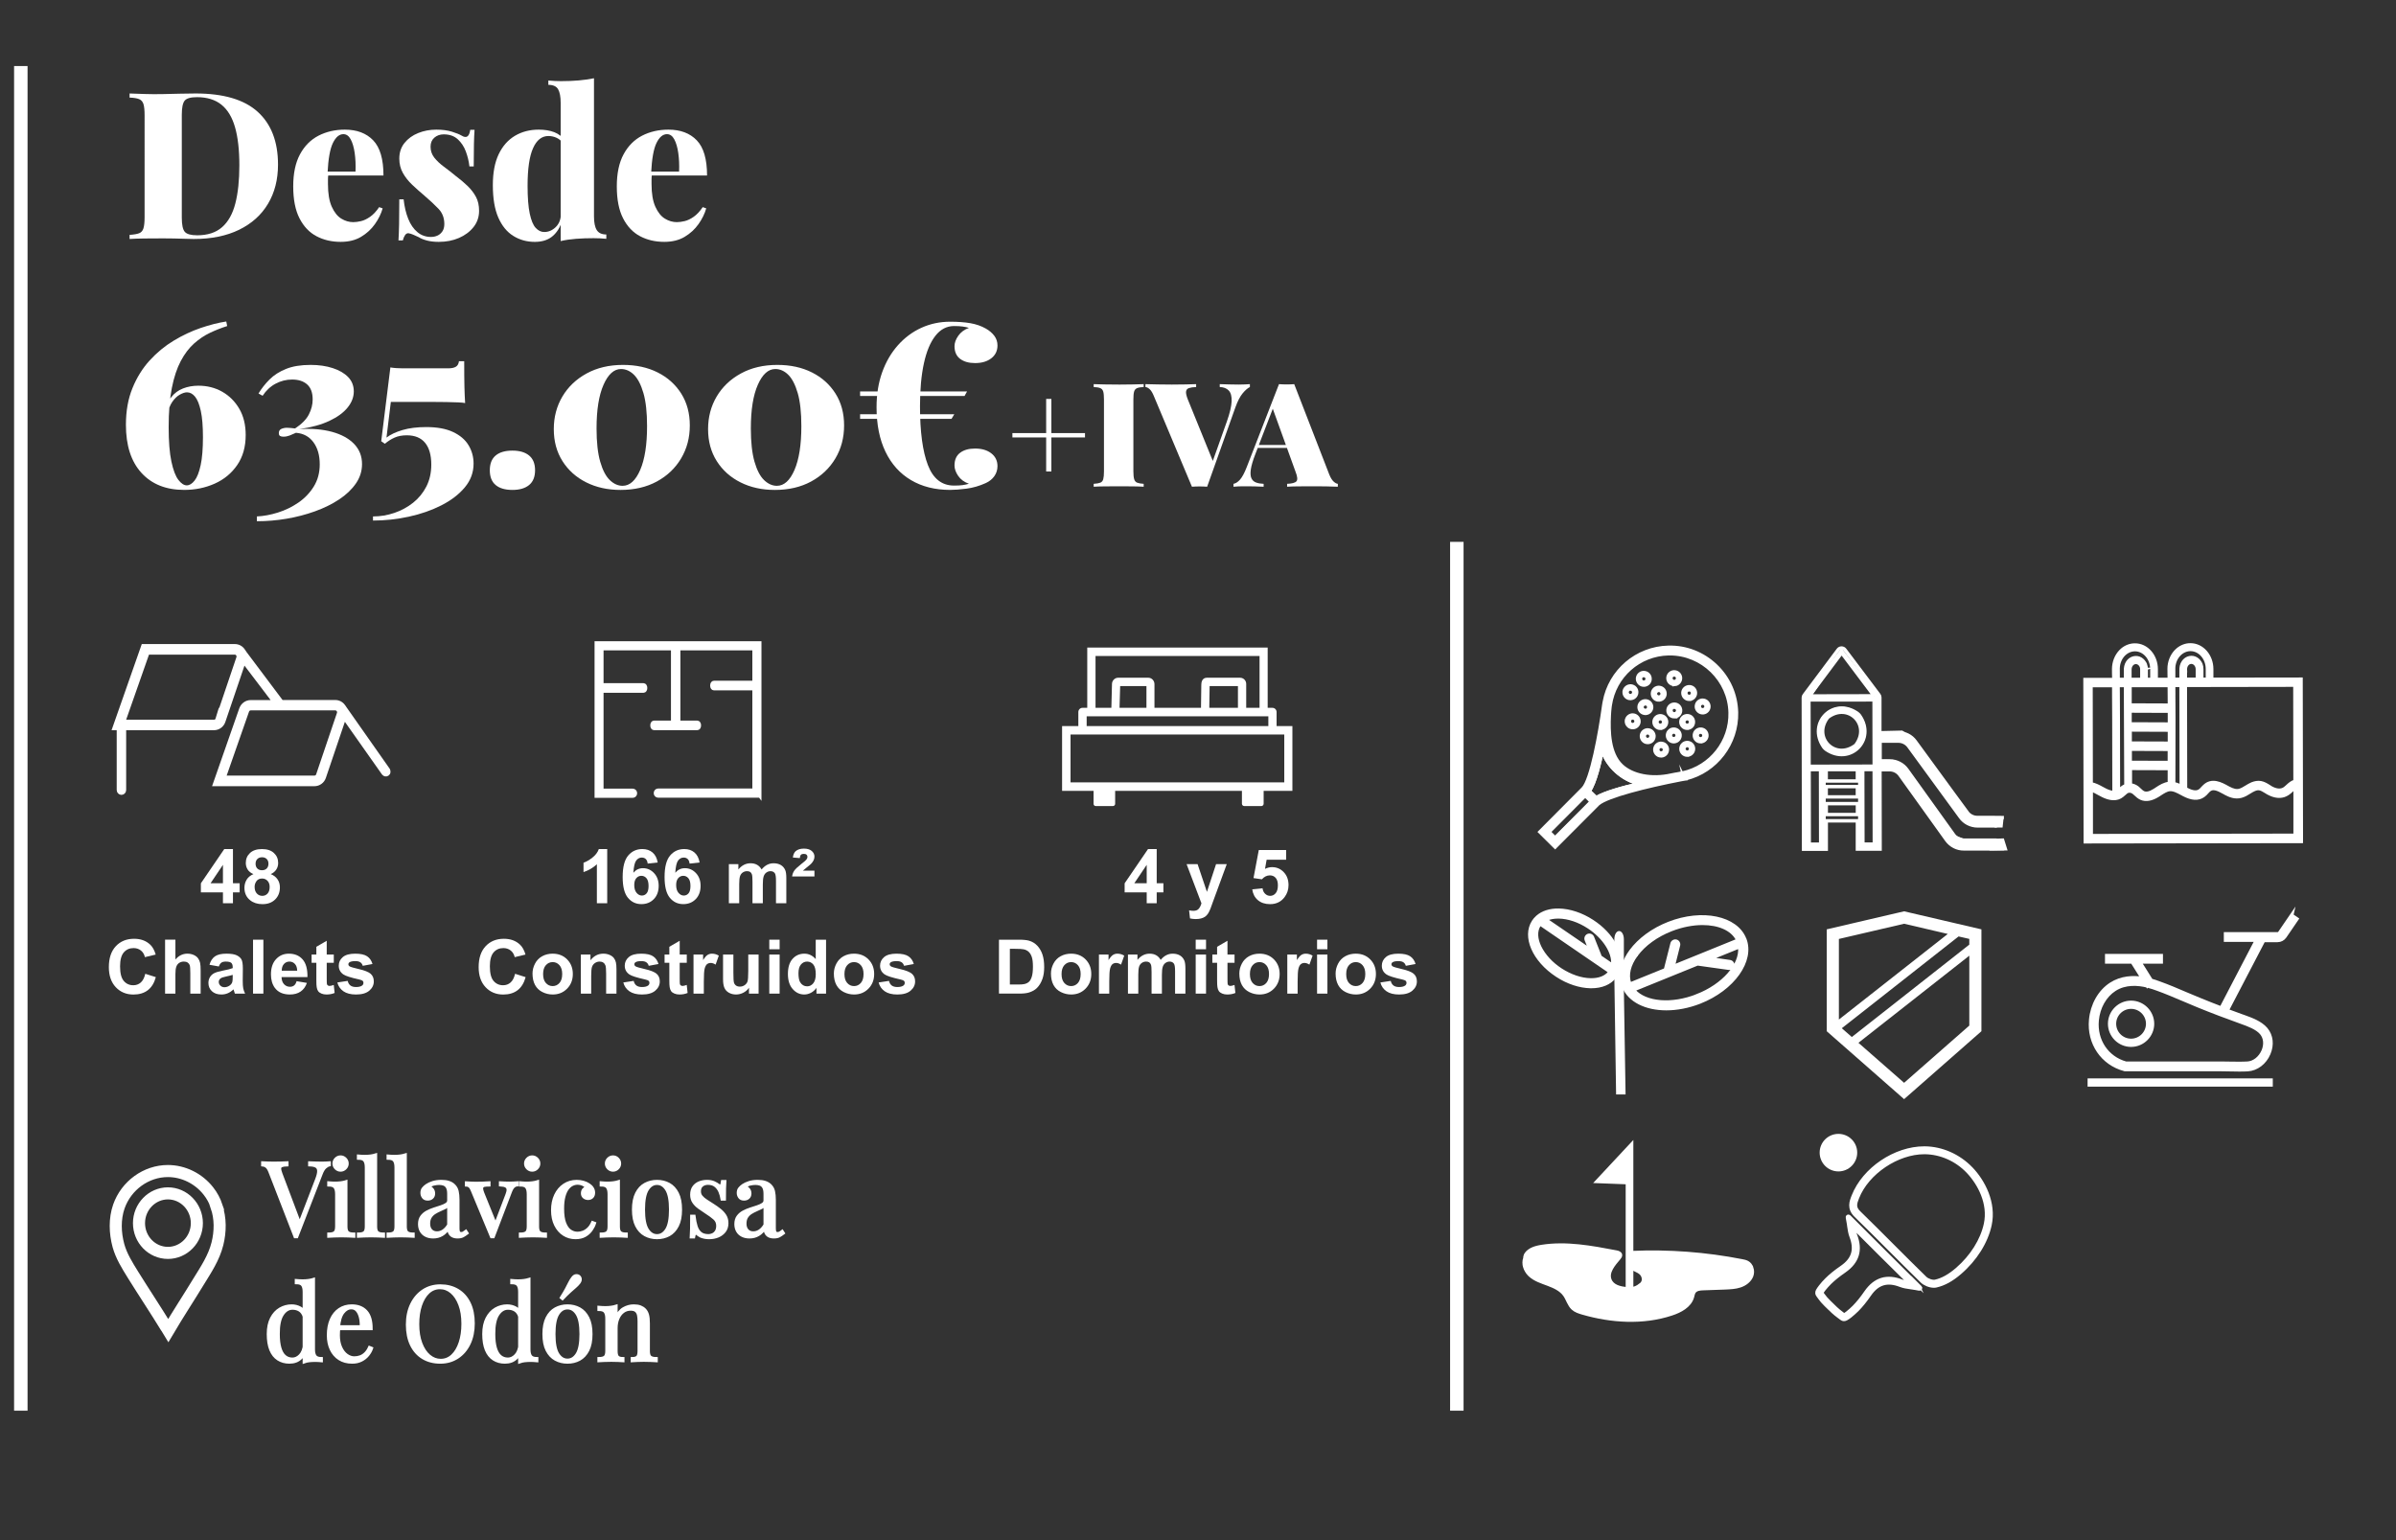 <?xml version="1.0" encoding="utf-8"?>
<!-- Generator: Adobe Illustrator 15.0.0, SVG Export Plug-In . SVG Version: 6.00 Build 0)  -->
<!DOCTYPE svg PUBLIC "-//W3C//DTD SVG 1.1//EN" "http://www.w3.org/Graphics/SVG/1.1/DTD/svg11.dtd">
<svg version="1.1" id="Capa_1" xmlns="http://www.w3.org/2000/svg" xmlns:xlink="http://www.w3.org/1999/xlink" x="0px" y="0px"
	 width="396.85px" height="255.117px" viewBox="0 0 396.85 255.117" enable-background="new 0 0 396.85 255.117"
	 xml:space="preserve">
<rect x="0" y="0" width="396.85" height="255.117" fill="#333333" stroke="none"/>
<g>
	<path fill="#FFFFFF" d="M37.476,53.252l0.151,0.757c-0.959,0.303-1.906,0.675-2.839,1.117c-0.934,0.442-1.817,1.035-2.65,1.779
		c-0.833,0.745-1.565,1.71-2.196,2.896c-0.631,1.187-1.123,2.669-1.477,4.448c-0.354,1.78-0.53,3.944-0.53,6.493
		c0,2.398,0.151,4.304,0.454,5.717c0.303,1.414,0.688,2.423,1.155,3.029c0.467,0.605,0.928,0.909,1.382,0.909
		c0.455,0,0.89-0.265,1.306-0.795c0.417-0.53,0.751-1.382,1.003-2.556c0.252-1.174,0.378-2.72,0.378-4.638
		c0-1.817-0.12-3.269-0.359-4.354c-0.24-1.085-0.556-1.868-0.947-2.347c-0.392-0.479-0.839-0.72-1.344-0.72
		c-0.329,0-0.719,0.127-1.174,0.379c-0.454,0.252-0.871,0.65-1.25,1.192c-0.378,0.543-0.656,1.281-0.833,2.215l-0.341-0.378
		c0.151-1.085,0.485-1.956,1.003-2.612c0.517-0.656,1.167-1.136,1.95-1.439c0.782-0.303,1.628-0.454,2.537-0.454
		c1.463,0,2.783,0.335,3.956,1.003c1.174,0.669,2.114,1.609,2.821,2.82c0.706,1.211,1.06,2.663,1.06,4.354
		c0,1.944-0.467,3.597-1.401,4.959c-0.934,1.363-2.177,2.392-3.729,3.085s-3.237,1.042-5.054,1.042c-3.004,0-5.363-0.94-7.08-2.821
		c-1.717-1.88-2.574-4.537-2.574-7.969c0-2.272,0.359-4.291,1.079-6.058c0.72-1.767,1.672-3.3,2.858-4.6
		c1.186-1.3,2.511-2.391,3.976-3.275c1.463-0.883,2.953-1.583,4.467-2.101C34.75,53.814,36.163,53.454,37.476,53.252z"/>
	<path fill="#FFFFFF" d="M51.445,60.445c1.363,0,2.587,0.177,3.672,0.53c1.085,0.354,1.937,0.852,2.556,1.495
		c0.618,0.644,0.927,1.433,0.927,2.366c0,0.934-0.34,1.824-1.022,2.669s-1.691,1.584-3.029,2.214
		c-1.338,0.631-3.004,1.086-4.998,1.363c2.069-0.126,3.887,0.025,5.452,0.454c1.565,0.43,2.783,1.098,3.654,2.007
		c0.871,0.909,1.306,2.02,1.306,3.332c0,1.161-0.341,2.234-1.022,3.218c-0.681,0.984-1.603,1.861-2.764,2.631
		c-1.161,0.77-2.493,1.426-3.994,1.969c-1.502,0.542-3.073,0.953-4.713,1.23c-1.641,0.277-3.282,0.417-4.922,0.417v-0.795
		c1.11-0.051,2.271-0.265,3.483-0.644c1.211-0.379,2.341-0.928,3.389-1.647c1.047-0.719,1.899-1.609,2.555-2.669
		s0.984-2.284,0.984-3.672c0-1.489-0.347-2.707-1.041-3.653c-0.694-0.946-1.66-1.47-2.896-1.571
		c-0.379,0.177-0.732,0.329-1.06,0.455c-0.329,0.126-0.669,0.189-1.022,0.189c-0.227,0-0.411-0.038-0.549-0.114
		c-0.139-0.076-0.208-0.24-0.208-0.492c0-0.328,0.139-0.555,0.417-0.682c0.277-0.126,0.593-0.189,0.947-0.189
		c0.202,0,0.41,0.013,0.625,0.038c0.214,0.025,0.448,0.051,0.7,0.076c1.11-0.731,1.875-1.508,2.291-2.328
		c0.417-0.82,0.625-1.647,0.625-2.48c0-1.11-0.303-1.937-0.909-2.48c-0.606-0.542-1.438-0.814-2.499-0.814
		c-0.959,0-1.868,0.228-2.726,0.682c-0.858,0.454-1.578,1.124-2.158,2.006l-0.681-0.378c0.504-0.833,1.117-1.609,1.836-2.328
		c0.719-0.72,1.628-1.3,2.726-1.742C48.473,60.666,49.83,60.445,51.445,60.445z"/>
	<path fill="#FFFFFF" d="M76.887,59.839c0,1.817,0.012,3.231,0.038,4.241c0.025,1.01,0.063,1.906,0.114,2.688
		c-0.202-0.05-0.587-0.088-1.155-0.114c-0.568-0.025-1.218-0.044-1.95-0.057c-0.732-0.013-1.452-0.019-2.158-0.019h-7.042
		l-0.72,5.906c0.656-0.505,1.54-0.921,2.65-1.25c1.11-0.328,2.423-0.492,3.938-0.492c1.792,0,3.268,0.271,4.43,0.814
		c1.16,0.543,2.019,1.275,2.574,2.196c0.555,0.922,0.833,1.938,0.833,3.048c0,1.464-0.486,2.777-1.458,3.938
		c-0.972,1.161-2.266,2.151-3.881,2.972c-1.615,0.82-3.407,1.445-5.376,1.874s-3.95,0.644-5.944,0.644v-0.681
		c1.211,0,2.391-0.196,3.54-0.587c1.148-0.392,2.183-0.953,3.104-1.685c0.921-0.732,1.653-1.628,2.196-2.688
		c0.542-1.06,0.814-2.271,0.814-3.634c0-1.564-0.341-2.764-1.022-3.597s-1.691-1.25-3.029-1.25c-0.783,0-1.458,0.127-2.025,0.379
		c-0.568,0.252-1.104,0.593-1.609,1.022l-0.606-0.417l1.515-12.229c0.277,0.051,0.599,0.089,0.965,0.114
		c0.365,0.025,0.725,0.038,1.079,0.038h7.534c0.555,0,0.978-0.088,1.269-0.265c0.29-0.176,0.46-0.479,0.511-0.909H76.887z"/>
	<path fill="#FFFFFF" d="M84.875,74.642c1.186,0,2.107,0.271,2.764,0.814c0.656,0.543,0.984,1.357,0.984,2.442
		c0,1.085-0.329,1.9-0.984,2.442c-0.657,0.542-1.578,0.814-2.764,0.814c-1.212,0-2.139-0.272-2.783-0.814
		c-0.644-0.542-0.965-1.356-0.965-2.442c0-1.085,0.322-1.899,0.965-2.442C82.736,74.914,83.663,74.642,84.875,74.642z"/>
	<path fill="#FFFFFF" d="M103.199,60.445c2.17,0,4.083,0.417,5.736,1.25c1.653,0.833,2.953,2,3.899,3.502
		c0.946,1.502,1.42,3.262,1.42,5.281c0,2.02-0.48,3.837-1.439,5.452c-0.959,1.616-2.297,2.891-4.013,3.824
		c-1.716,0.933-3.723,1.401-6.02,1.401c-2.12,0-4.013-0.417-5.679-1.25c-1.666-0.833-2.979-2.007-3.938-3.521
		c-0.959-1.515-1.439-3.281-1.439-5.3c0-1.994,0.474-3.792,1.42-5.395c0.946-1.603,2.284-2.877,4.013-3.824
		C98.889,60.918,100.902,60.445,103.199,60.445z M102.858,61.127c-1.161,0-2.126,0.871-2.896,2.612
		c-0.771,1.741-1.155,4.152-1.155,7.231c0,2.271,0.202,4.108,0.605,5.509s0.934,2.417,1.59,3.047
		c0.656,0.631,1.363,0.947,2.12,0.947c1.186,0,2.158-0.877,2.915-2.631c0.757-1.754,1.136-4.17,1.136-7.25
		c0-2.271-0.202-4.102-0.605-5.49c-0.404-1.388-0.928-2.397-1.571-3.029C104.354,61.443,103.64,61.127,102.858,61.127z"/>
	<path fill="#FFFFFF" d="M128.753,60.445c2.17,0,4.083,0.417,5.736,1.25c1.653,0.833,2.953,2,3.899,3.502
		c0.946,1.502,1.42,3.262,1.42,5.281c0,2.02-0.48,3.837-1.439,5.452c-0.959,1.616-2.297,2.891-4.013,3.824
		c-1.716,0.933-3.723,1.401-6.02,1.401c-2.12,0-4.013-0.417-5.679-1.25c-1.666-0.833-2.979-2.007-3.938-3.521
		c-0.959-1.515-1.439-3.281-1.439-5.3c0-1.994,0.474-3.792,1.42-5.395c0.946-1.603,2.284-2.877,4.013-3.824
		C124.443,60.918,126.457,60.445,128.753,60.445z M128.413,61.127c-1.161,0-2.126,0.871-2.896,2.612
		c-0.771,1.741-1.155,4.152-1.155,7.231c0,2.271,0.202,4.108,0.605,5.509s0.934,2.417,1.59,3.047
		c0.656,0.631,1.363,0.947,2.12,0.947c1.186,0,2.158-0.877,2.915-2.631c0.757-1.754,1.136-4.17,1.136-7.25
		c0-2.271-0.202-4.102-0.605-5.49c-0.404-1.388-0.928-2.397-1.571-3.029C129.908,61.443,129.195,61.127,128.413,61.127z"/>
	<path fill="#FFFFFF" d="M160.176,64.837l-0.417,0.757h-17.302v-0.757H160.176z M158.056,68.623l-0.454,0.757h-15.144v-0.757
		H158.056z M157.375,53.29c1.288,0,2.404,0.082,3.351,0.246c0.947,0.164,1.798,0.46,2.556,0.89c0.581,0.328,1.047,0.726,1.401,1.192
		c0.353,0.467,0.53,1.003,0.53,1.609c0,0.884-0.341,1.59-1.022,2.12c-0.682,0.53-1.578,0.795-2.688,0.795
		c-1.035,0-1.862-0.233-2.48-0.701c-0.619-0.467-0.927-1.167-0.927-2.101c0-0.555,0.208-1.129,0.625-1.723
		c0.417-0.593,1.003-1.028,1.76-1.306c-0.328-0.101-0.681-0.176-1.06-0.227c-0.378-0.05-0.846-0.076-1.4-0.076
		c-1.212,0-2.24,0.537-3.086,1.609c-0.846,1.073-1.483,2.6-1.912,4.581c-0.43,1.982-0.644,4.348-0.644,7.099
		c0,4.215,0.435,7.458,1.306,9.73c0.871,2.271,2.315,3.407,4.335,3.407c0.58,0,1.053-0.025,1.419-0.076
		c0.366-0.05,0.713-0.126,1.041-0.227c-0.782-0.277-1.375-0.713-1.779-1.306c-0.404-0.593-0.605-1.167-0.605-1.723
		c0-0.934,0.309-1.634,0.927-2.101c0.618-0.467,1.445-0.701,2.48-0.701c1.11,0,2.006,0.265,2.688,0.795
		c0.682,0.53,1.022,1.237,1.022,2.12c0,0.605-0.17,1.155-0.511,1.647s-0.814,0.877-1.42,1.154c-1.06,0.48-2.126,0.789-3.199,0.928
		c-1.073,0.139-1.975,0.208-2.707,0.208c-2.499,0-4.663-0.542-6.493-1.628c-1.83-1.084-3.237-2.65-4.221-4.694
		s-1.477-4.505-1.477-7.383c0-2.12,0.309-4.044,0.927-5.773c0.618-1.729,1.489-3.224,2.612-4.486c1.123-1.262,2.423-2.227,3.9-2.896
		C154.1,53.624,155.684,53.29,157.375,53.29z"/>
	<path fill="#FFFFFF" d="M174.14,66.08v5.664h5.568v0.72h-5.568v5.64h-0.864v-5.64h-5.592v-0.72h5.592V66.08H174.14z"/>
	<path fill="#FFFFFF" d="M189.427,63.632v0.48c-0.48,0.016-0.844,0.076-1.092,0.18c-0.248,0.104-0.412,0.296-0.492,0.576
		c-0.081,0.28-0.12,0.716-0.12,1.308V78.08c0,0.576,0.044,1.008,0.132,1.296s0.252,0.48,0.492,0.576c0.24,0.096,0.6,0.16,1.08,0.192
		v0.48c-0.464-0.032-1.06-0.052-1.788-0.06c-0.729-0.008-1.468-0.012-2.22-0.012c-0.864,0-1.676,0.004-2.436,0.012
		c-0.76,0.008-1.372,0.028-1.836,0.06v-0.48c0.496-0.032,0.864-0.096,1.104-0.192c0.24-0.096,0.4-0.288,0.48-0.576
		s0.12-0.72,0.12-1.296V66.176c0-0.591-0.04-1.028-0.12-1.308s-0.244-0.472-0.492-0.576c-0.249-0.104-0.612-0.164-1.092-0.18v-0.48
		c0.464,0.016,1.076,0.032,1.836,0.048s1.572,0.024,2.436,0.024c0.752,0,1.492-0.008,2.22-0.024
		C188.367,63.664,188.963,63.648,189.427,63.632z"/>
	<path fill="#FFFFFF" d="M207.019,63.632v0.48c-0.368,0.176-0.768,0.524-1.2,1.044c-0.432,0.52-0.832,1.292-1.2,2.316l-4.68,13.152
		c-0.191-0.016-0.396-0.028-0.612-0.036c-0.216-0.008-0.436-0.012-0.66-0.012c-0.208,0-0.42,0.004-0.636,0.012
		c-0.216,0.008-0.42,0.021-0.612,0.036l-6.288-14.976c-0.225-0.56-0.46-0.952-0.708-1.176c-0.249-0.224-0.484-0.344-0.708-0.36
		v-0.48c0.576,0.016,1.251,0.032,2.028,0.048c0.776,0.016,1.556,0.024,2.34,0.024c0.816,0,1.584-0.008,2.304-0.024
		c0.72-0.016,1.296-0.032,1.728-0.048v0.48c-0.496,0.016-0.888,0.072-1.176,0.168c-0.288,0.096-0.452,0.285-0.492,0.564
		c-0.04,0.28,0.052,0.708,0.276,1.284l4.32,10.632l-0.576,0.744l2.735-7.68c0.496-1.408,0.76-2.524,0.793-3.348
		c0.031-0.824-0.129-1.42-0.48-1.788c-0.353-0.368-0.849-0.56-1.488-0.576v-0.48c0.608,0.016,1.148,0.032,1.62,0.048
		s0.98,0.024,1.524,0.024c0.319,0,0.647-0.008,0.983-0.024S206.778,63.648,207.019,63.632z"/>
	<path fill="#FFFFFF" d="M214.362,63.632l5.809,14.976c0.224,0.544,0.464,0.932,0.72,1.164s0.488,0.356,0.696,0.372v0.48
		c-0.576-0.032-1.248-0.052-2.017-0.06c-0.768-0.008-1.552-0.012-2.352-0.012c-0.816,0-1.584,0.004-2.305,0.012
		c-0.72,0.008-1.296,0.028-1.728,0.06v-0.48c0.816-0.032,1.332-0.172,1.548-0.42s0.164-0.78-0.156-1.596l-3.84-10.632l0.48-0.84
		l-3.313,8.616c-0.399,1.041-0.644,1.876-0.731,2.508c-0.089,0.632-0.053,1.116,0.107,1.452s0.416,0.568,0.769,0.696
		c0.352,0.128,0.768,0.2,1.248,0.216v0.48c-0.593-0.032-1.125-0.052-1.597-0.06c-0.472-0.008-0.987-0.012-1.548-0.012
		c-0.304,0-0.628,0.004-0.972,0.012c-0.345,0.008-0.636,0.028-0.876,0.06v-0.48c0.368-0.064,0.731-0.3,1.092-0.708
		s0.732-1.108,1.116-2.1l5.328-13.704c0.384,0.032,0.804,0.048,1.26,0.048S213.979,63.664,214.362,63.632z M215.202,73.712v0.48
		h-7.151l0.24-0.48H215.202z"/>
</g>
<g>
	<path fill="#FFFFFF" d="M36.927,149.613v-1.798h-3.656v-1.499l3.875-5.673h1.438v5.667h1.109v1.505h-1.109v1.798H36.927z
		 M36.927,146.31v-3.053l-2.054,3.053H36.927z"/>
	<path fill="#FFFFFF" d="M41.978,144.793c-0.443-0.187-0.765-0.443-0.966-0.771s-0.301-0.686-0.301-1.075
		c0-0.666,0.232-1.217,0.697-1.651c0.465-0.435,1.126-0.652,1.983-0.652c0.849,0,1.508,0.218,1.978,0.652s0.704,0.985,0.704,1.651
		c0,0.414-0.107,0.783-0.323,1.105c-0.215,0.323-0.518,0.57-0.908,0.74c0.496,0.199,0.873,0.49,1.13,0.872
		c0.258,0.382,0.387,0.822,0.387,1.322c0,0.824-0.263,1.495-0.789,2.011c-0.526,0.516-1.226,0.773-2.099,0.773
		c-0.813,0-1.489-0.213-2.029-0.64c-0.638-0.504-0.957-1.194-0.957-2.071c0-0.483,0.12-0.928,0.359-1.332
		S41.462,145.012,41.978,144.793z M42.173,146.895c0,0.472,0.121,0.839,0.362,1.103c0.242,0.265,0.543,0.396,0.905,0.396
		c0.354,0,0.646-0.127,0.877-0.381s0.348-0.62,0.348-1.1c0-0.419-0.118-0.755-0.354-1.009c-0.236-0.254-0.534-0.381-0.896-0.381
		c-0.418,0-0.73,0.145-0.935,0.433C42.276,146.246,42.173,146.558,42.173,146.895z M42.332,143.069c0,0.341,0.097,0.607,0.29,0.798
		c0.193,0.191,0.45,0.286,0.771,0.286c0.325,0,0.585-0.096,0.78-0.289c0.195-0.193,0.292-0.46,0.292-0.802
		c0-0.32-0.097-0.577-0.29-0.771c-0.193-0.192-0.448-0.289-0.765-0.289c-0.329,0-0.591,0.098-0.786,0.292
		C42.429,142.49,42.332,142.748,42.332,143.069z"/>
	<path fill="#FFFFFF" d="M24.063,161.304l1.749,0.555c-0.269,0.975-0.714,1.699-1.338,2.172c-0.624,0.474-1.415,0.71-2.373,0.71
		c-1.187,0-2.161-0.405-2.925-1.216c-0.764-0.811-1.146-1.918-1.146-3.324c0-1.486,0.384-2.641,1.152-3.464
		c0.768-0.822,1.777-1.233,3.028-1.233c1.093,0,1.98,0.322,2.663,0.969c0.406,0.382,0.711,0.93,0.914,1.646l-1.786,0.426
		c-0.105-0.463-0.326-0.828-0.661-1.097c-0.335-0.268-0.742-0.402-1.222-0.402c-0.662,0-1.199,0.238-1.612,0.713
		c-0.412,0.476-0.618,1.245-0.618,2.31c0,1.13,0.203,1.934,0.609,2.413c0.406,0.479,0.934,0.719,1.584,0.719
		c0.479,0,0.892-0.152,1.237-0.457C23.666,162.437,23.913,161.959,24.063,161.304z"/>
	<path fill="#FFFFFF" d="M29.054,155.656v3.284c0.552-0.646,1.212-0.969,1.98-0.969c0.394,0,0.75,0.073,1.066,0.219
		c0.317,0.146,0.556,0.334,0.716,0.561c0.16,0.228,0.27,0.479,0.329,0.756c0.059,0.276,0.088,0.705,0.088,1.286v3.796h-1.712v-3.418
		c0-0.679-0.033-1.109-0.098-1.292s-0.18-0.328-0.344-0.436c-0.165-0.108-0.371-0.162-0.619-0.162c-0.284,0-0.538,0.069-0.762,0.207
		c-0.223,0.139-0.387,0.347-0.49,0.625s-0.155,0.689-0.155,1.234v3.241h-1.712v-8.933H29.054z"/>
	<path fill="#FFFFFF" d="M36.25,160.092l-1.554-0.28c0.174-0.625,0.475-1.089,0.902-1.39c0.426-0.3,1.06-0.45,1.901-0.45
		c0.764,0,1.333,0.09,1.707,0.271c0.374,0.182,0.637,0.411,0.789,0.688c0.152,0.278,0.229,0.79,0.229,1.533l-0.019,1.998
		c0,0.569,0.027,0.988,0.083,1.259c0.055,0.271,0.157,0.56,0.308,0.868h-1.694c-0.045-0.113-0.1-0.282-0.165-0.506
		c-0.029-0.102-0.049-0.168-0.061-0.201c-0.292,0.284-0.605,0.498-0.938,0.64c-0.333,0.143-0.688,0.214-1.066,0.214
		c-0.666,0-1.191-0.181-1.575-0.543c-0.384-0.361-0.576-0.818-0.576-1.37c0-0.366,0.087-0.692,0.262-0.979
		c0.174-0.286,0.419-0.506,0.734-0.658c0.315-0.152,0.769-0.285,1.362-0.399c0.8-0.149,1.355-0.29,1.664-0.42v-0.171
		c0-0.329-0.081-0.563-0.244-0.703c-0.163-0.141-0.469-0.211-0.92-0.211c-0.305,0-0.542,0.061-0.713,0.18
		C36.494,159.581,36.356,159.791,36.25,160.092z M38.542,161.481c-0.219,0.073-0.566,0.16-1.042,0.262
		c-0.475,0.102-0.786,0.201-0.932,0.299c-0.224,0.158-0.335,0.359-0.335,0.604c0,0.239,0.089,0.446,0.268,0.621
		s0.406,0.262,0.682,0.262c0.309,0,0.604-0.102,0.884-0.305c0.207-0.154,0.343-0.343,0.408-0.566
		c0.044-0.146,0.067-0.425,0.067-0.835V161.481z"/>
	<path fill="#FFFFFF" d="M41.911,164.589v-8.933h1.712v8.933H41.911z"/>
	<path fill="#FFFFFF" d="M49.126,162.529l1.706,0.286c-0.219,0.626-0.565,1.103-1.039,1.429c-0.474,0.327-1.065,0.491-1.776,0.491
		c-1.125,0-1.958-0.368-2.499-1.104c-0.426-0.589-0.64-1.332-0.64-2.229c0-1.073,0.28-1.913,0.841-2.52
		c0.561-0.607,1.27-0.911,2.127-0.911c0.962,0,1.722,0.317,2.279,0.953s0.823,1.61,0.798,2.922h-4.29
		c0.012,0.508,0.15,0.903,0.415,1.186c0.264,0.282,0.593,0.423,0.987,0.423c0.269,0,0.494-0.072,0.677-0.219
		C48.895,163.09,49.033,162.854,49.126,162.529z M49.224,160.799c-0.012-0.496-0.14-0.872-0.384-1.131
		c-0.244-0.258-0.541-0.387-0.89-0.387c-0.374,0-0.683,0.137-0.926,0.408c-0.244,0.272-0.364,0.643-0.359,1.109H49.224z"/>
	<path fill="#FFFFFF" d="M55.287,158.118v1.364h-1.17v2.608c0,0.528,0.011,0.836,0.033,0.923c0.022,0.088,0.073,0.159,0.152,0.217
		c0.08,0.057,0.176,0.085,0.29,0.085c0.159,0,0.388-0.055,0.688-0.165l0.146,1.329c-0.398,0.17-0.849,0.256-1.353,0.256
		c-0.309,0-0.587-0.052-0.834-0.155c-0.248-0.104-0.43-0.238-0.545-0.402c-0.116-0.165-0.196-0.387-0.241-0.667
		c-0.037-0.199-0.055-0.602-0.055-1.207v-2.821h-0.786v-1.364h0.786v-1.286l1.718-0.999v2.285H55.287z"/>
	<path fill="#FFFFFF" d="M55.872,162.742l1.718-0.262c0.073,0.333,0.222,0.586,0.445,0.759c0.224,0.173,0.536,0.259,0.938,0.259
		c0.443,0,0.776-0.081,1-0.243c0.15-0.114,0.225-0.267,0.225-0.457c0-0.131-0.041-0.238-0.122-0.323
		c-0.085-0.081-0.276-0.156-0.573-0.226c-1.381-0.305-2.257-0.583-2.626-0.835c-0.512-0.35-0.768-0.835-0.768-1.456
		c0-0.561,0.221-1.032,0.664-1.414s1.129-0.572,2.06-0.572c0.886,0,1.543,0.144,1.974,0.433c0.431,0.288,0.727,0.715,0.89,1.279
		l-1.615,0.299c-0.069-0.252-0.2-0.445-0.393-0.579s-0.468-0.201-0.826-0.201c-0.451,0-0.774,0.063-0.969,0.189
		c-0.13,0.089-0.195,0.205-0.195,0.347c0,0.122,0.057,0.226,0.17,0.311c0.154,0.114,0.688,0.274,1.6,0.481
		c0.912,0.208,1.549,0.462,1.91,0.762c0.357,0.305,0.536,0.729,0.536,1.273c0,0.594-0.248,1.104-0.743,1.53
		c-0.496,0.426-1.229,0.64-2.2,0.64c-0.881,0-1.579-0.179-2.093-0.536C56.366,163.842,56.03,163.356,55.872,162.742z"/>
</g>
<g>
	<path fill="#FFFFFF" stroke="#FFFFFF" stroke-width="0.5" stroke-miterlimit="10" d="M54.552,192.614v0.344
		c-0.218,0.046-0.45,0.178-0.696,0.395c-0.247,0.218-0.467,0.585-0.662,1.1l-4.039,10.414c-0.023,0-0.046,0-0.068,0
		c-0.023,0-0.046,0-0.069,0s-0.046,0-0.069,0s-0.046,0-0.069,0l-4.193-10.809c-0.172-0.436-0.367-0.725-0.584-0.868
		c-0.218-0.143-0.418-0.221-0.602-0.231v-0.344c0.229,0.011,0.513,0.022,0.851,0.034s0.667,0.017,0.988,0.017
		c0.447,0,0.865-0.005,1.254-0.017c0.389-0.012,0.705-0.023,0.945-0.034v0.344c-0.39,0.011-0.685,0.057-0.885,0.137
		c-0.201,0.081-0.31,0.221-0.327,0.421c-0.017,0.201,0.049,0.496,0.198,0.886l3.196,8.472l-0.275,0.292l2.99-7.768
		c0.241-0.618,0.355-1.103,0.344-1.452c-0.012-0.349-0.144-0.598-0.395-0.747c-0.252-0.148-0.619-0.229-1.1-0.24v-0.344
		c0.333,0.011,0.67,0.022,1.014,0.034s0.664,0.017,0.962,0.017c0.297,0,0.544-0.005,0.739-0.017
		C54.197,192.636,54.38,192.625,54.552,192.614z"/>
	<path fill="#FFFFFF" stroke="#FFFFFF" stroke-width="0.5" stroke-miterlimit="10" d="M57.302,195.741v7.441
		c0,0.48,0.1,0.808,0.301,0.979c0.2,0.171,0.535,0.257,1.005,0.257v0.361c-0.195-0.012-0.49-0.025-0.885-0.043
		c-0.396-0.018-0.793-0.025-1.194-0.025c-0.39,0-0.785,0.008-1.186,0.025c-0.401,0.018-0.699,0.031-0.894,0.043v-0.361
		c0.469,0,0.805-0.086,1.005-0.257c0.201-0.172,0.301-0.499,0.301-0.979v-5.379c0-0.516-0.092-0.896-0.275-1.143
		s-0.527-0.37-1.031-0.37v-0.36c0.366,0.034,0.722,0.052,1.065,0.052c0.332,0,0.65-0.021,0.954-0.061
		C56.771,195.882,57.049,195.821,57.302,195.741z M56.408,191.635c0.297,0,0.555,0.108,0.773,0.326s0.327,0.476,0.327,0.773
		s-0.109,0.556-0.327,0.773s-0.476,0.326-0.773,0.326c-0.298,0-0.556-0.108-0.773-0.326c-0.218-0.218-0.327-0.476-0.327-0.773
		s0.109-0.556,0.327-0.773C55.852,191.743,56.11,191.635,56.408,191.635z"/>
	<path fill="#FFFFFF" stroke="#FFFFFF" stroke-width="0.5" stroke-miterlimit="10" d="M62.216,191.307v11.875
		c0,0.48,0.1,0.808,0.301,0.979c0.2,0.171,0.536,0.257,1.005,0.257v0.361c-0.195-0.012-0.49-0.025-0.885-0.043
		c-0.396-0.018-0.793-0.025-1.194-0.025c-0.39,0-0.785,0.008-1.186,0.025s-0.699,0.031-0.894,0.043v-0.361
		c0.47,0,0.805-0.086,1.005-0.257c0.2-0.172,0.301-0.499,0.301-0.979v-9.813c0-0.516-0.092-0.896-0.275-1.143
		c-0.184-0.246-0.527-0.37-1.031-0.37v-0.36c0.367,0.034,0.722,0.052,1.065,0.052c0.332,0,0.65-0.021,0.954-0.061
		C61.687,191.448,61.964,191.388,62.216,191.307z"/>
	<path fill="#FFFFFF" stroke="#FFFFFF" stroke-width="0.5" stroke-miterlimit="10" d="M67.131,191.307v11.875
		c0,0.48,0.1,0.808,0.301,0.979c0.2,0.171,0.536,0.257,1.005,0.257v0.361c-0.195-0.012-0.49-0.025-0.885-0.043
		c-0.396-0.018-0.793-0.025-1.194-0.025c-0.39,0-0.785,0.008-1.186,0.025s-0.699,0.031-0.894,0.043v-0.361
		c0.47,0,0.805-0.086,1.005-0.257c0.2-0.172,0.301-0.499,0.301-0.979v-9.813c0-0.516-0.092-0.896-0.275-1.143
		c-0.184-0.246-0.527-0.37-1.031-0.37v-0.36c0.367,0.034,0.722,0.052,1.065,0.052c0.332,0,0.65-0.021,0.954-0.061
		C66.601,191.448,66.879,191.388,67.131,191.307z"/>
	<path fill="#FFFFFF" stroke="#FFFFFF" stroke-width="0.5" stroke-miterlimit="10" d="M71.753,204.9c-0.47,0-0.876-0.089-1.22-0.267
		c-0.344-0.177-0.604-0.426-0.782-0.747c-0.178-0.32-0.266-0.693-0.266-1.117c0-0.504,0.117-0.916,0.352-1.237
		c0.235-0.32,0.535-0.578,0.902-0.773c0.366-0.194,0.753-0.357,1.16-0.489s0.793-0.258,1.16-0.378
		c0.366-0.12,0.667-0.261,0.902-0.421s0.353-0.372,0.353-0.636v-1.065c0-0.481-0.072-0.848-0.215-1.101
		c-0.144-0.251-0.335-0.421-0.576-0.507s-0.51-0.129-0.808-0.129c-0.287,0-0.593,0.041-0.919,0.121s-0.587,0.246-0.782,0.498
		c0.217,0.046,0.406,0.16,0.567,0.344c0.16,0.184,0.241,0.418,0.241,0.704c0,0.287-0.092,0.513-0.275,0.679
		c-0.184,0.166-0.418,0.249-0.705,0.249c-0.333,0-0.576-0.105-0.73-0.317s-0.232-0.449-0.232-0.713c0-0.298,0.074-0.539,0.223-0.722
		c0.149-0.184,0.338-0.355,0.567-0.516c0.263-0.184,0.604-0.341,1.022-0.473c0.418-0.132,0.891-0.198,1.417-0.198
		c0.47,0,0.871,0.055,1.203,0.164c0.332,0.108,0.607,0.266,0.825,0.472c0.298,0.275,0.493,0.61,0.584,1.006
		c0.091,0.396,0.137,0.868,0.137,1.418v4.776c0,0.287,0.043,0.493,0.129,0.619s0.221,0.188,0.404,0.188
		c0.126,0,0.246-0.028,0.361-0.085c0.114-0.058,0.252-0.149,0.413-0.275l0.189,0.292c-0.241,0.184-0.47,0.335-0.688,0.455
		c-0.218,0.121-0.51,0.181-0.876,0.181c-0.332,0-0.607-0.058-0.825-0.172s-0.381-0.283-0.49-0.507s-0.163-0.507-0.163-0.851
		c-0.31,0.516-0.679,0.899-1.108,1.151S72.292,204.9,71.753,204.9z M72.372,204.213c0.378,0,0.73-0.108,1.057-0.326
		c0.327-0.218,0.622-0.544,0.885-0.979v-3.368c-0.138,0.195-0.338,0.358-0.602,0.49c-0.264,0.132-0.55,0.264-0.859,0.395
		c-0.309,0.132-0.604,0.287-0.885,0.464c-0.281,0.178-0.513,0.41-0.696,0.696c-0.184,0.286-0.275,0.659-0.275,1.117
		s0.123,0.824,0.369,1.1C71.613,204.076,71.948,204.213,72.372,204.213z"/>
	<path fill="#FFFFFF" stroke="#FFFFFF" stroke-width="0.5" stroke-miterlimit="10" d="M85.638,195.93v0.344
		c-0.218,0.022-0.418,0.12-0.602,0.292s-0.355,0.476-0.516,0.91l-2.818,7.39c-0.046,0-0.092,0-0.138,0s-0.098,0-0.155,0
		l-3.162-7.612c-0.184-0.447-0.364-0.719-0.542-0.816s-0.329-0.146-0.455-0.146v-0.36c0.229,0.012,0.466,0.025,0.713,0.043
		c0.246,0.017,0.513,0.025,0.799,0.025c0.355,0,0.73-0.006,1.125-0.017c0.395-0.012,0.765-0.029,1.108-0.052v0.36
		c-0.287,0-0.542,0.021-0.765,0.061c-0.224,0.04-0.367,0.152-0.43,0.335c-0.063,0.184-0.009,0.498,0.163,0.945l2.148,5.31
		l-0.103,0.086l1.959-5.138c0.149-0.378,0.209-0.679,0.181-0.902c-0.029-0.224-0.144-0.393-0.344-0.507
		c-0.201-0.114-0.507-0.184-0.919-0.206v-0.344c0.206,0.012,0.384,0.02,0.533,0.025s0.295,0.012,0.438,0.018
		s0.301,0.009,0.473,0.009c0.264,0,0.501-0.006,0.713-0.018C85.257,195.953,85.455,195.942,85.638,195.93z"/>
	<path fill="#FFFFFF" stroke="#FFFFFF" stroke-width="0.5" stroke-miterlimit="10" d="M89.041,195.741v7.441
		c0,0.48,0.1,0.808,0.301,0.979c0.2,0.171,0.535,0.257,1.005,0.257v0.361c-0.195-0.012-0.49-0.025-0.885-0.043
		c-0.396-0.018-0.793-0.025-1.194-0.025c-0.39,0-0.785,0.008-1.186,0.025c-0.401,0.018-0.699,0.031-0.894,0.043v-0.361
		c0.469,0,0.805-0.086,1.005-0.257c0.201-0.172,0.301-0.499,0.301-0.979v-5.379c0-0.516-0.092-0.896-0.275-1.143
		s-0.527-0.37-1.031-0.37v-0.36c0.366,0.034,0.722,0.052,1.065,0.052c0.332,0,0.65-0.021,0.954-0.061
		C88.51,195.882,88.788,195.821,89.041,195.741z M88.147,191.635c0.297,0,0.555,0.108,0.773,0.326s0.327,0.476,0.327,0.773
		s-0.109,0.556-0.327,0.773s-0.476,0.326-0.773,0.326c-0.298,0-0.556-0.108-0.773-0.326c-0.218-0.218-0.327-0.476-0.327-0.773
		s0.109-0.556,0.327-0.773C87.591,191.743,87.849,191.635,88.147,191.635z"/>
	<path fill="#FFFFFF" stroke="#FFFFFF" stroke-width="0.5" stroke-miterlimit="10" d="M95.519,195.689
		c0.366,0,0.722,0.046,1.065,0.138s0.653,0.229,0.928,0.413c0.264,0.171,0.464,0.369,0.602,0.593
		c0.138,0.223,0.206,0.467,0.206,0.729c0,0.31-0.086,0.548-0.258,0.714s-0.39,0.249-0.652,0.249c-0.253,0-0.473-0.074-0.662-0.224
		c-0.188-0.148-0.283-0.36-0.283-0.636c0-0.264,0.071-0.476,0.215-0.636c0.143-0.16,0.312-0.264,0.507-0.31
		c-0.115-0.206-0.318-0.378-0.61-0.516c-0.292-0.137-0.604-0.206-0.937-0.206c-0.286,0-0.573,0.069-0.859,0.206
		c-0.286,0.138-0.55,0.364-0.79,0.679c-0.241,0.315-0.436,0.745-0.584,1.289s-0.223,1.224-0.223,2.036
		c0,1.009,0.114,1.811,0.343,2.406s0.53,1.022,0.903,1.28c0.372,0.258,0.781,0.387,1.229,0.387c0.298,0,0.602-0.058,0.91-0.172
		c0.31-0.114,0.602-0.301,0.877-0.559c0.274-0.258,0.51-0.604,0.704-1.04l0.327,0.12c-0.115,0.367-0.304,0.736-0.567,1.108
		c-0.264,0.373-0.607,0.679-1.031,0.92c-0.424,0.24-0.945,0.36-1.563,0.36c-0.711,0-1.353-0.183-1.925-0.55
		c-0.573-0.366-1.028-0.891-1.366-1.572s-0.507-1.492-0.507-2.432c0-0.938,0.169-1.767,0.507-2.482s0.811-1.277,1.418-1.685
		C94.046,195.893,94.74,195.689,95.519,195.689z"/>
	<path fill="#FFFFFF" stroke="#FFFFFF" stroke-width="0.5" stroke-miterlimit="10" d="M102.426,195.741v7.441
		c0,0.48,0.101,0.808,0.301,0.979c0.2,0.171,0.536,0.257,1.006,0.257v0.361c-0.195-0.012-0.49-0.025-0.886-0.043
		c-0.395-0.018-0.793-0.025-1.194-0.025c-0.389,0-0.784,0.008-1.186,0.025c-0.4,0.018-0.698,0.031-0.894,0.043v-0.361
		c0.47,0,0.805-0.086,1.006-0.257c0.2-0.172,0.301-0.499,0.301-0.979v-5.379c0-0.516-0.092-0.896-0.275-1.143
		s-0.527-0.37-1.031-0.37v-0.36c0.367,0.034,0.722,0.052,1.065,0.052c0.332,0,0.65-0.021,0.954-0.061
		S102.174,195.821,102.426,195.741z M101.533,191.635c0.298,0,0.556,0.108,0.773,0.326s0.326,0.476,0.326,0.773
		s-0.108,0.556-0.326,0.773s-0.476,0.326-0.773,0.326s-0.556-0.108-0.773-0.326s-0.326-0.476-0.326-0.773s0.108-0.556,0.326-0.773
		S101.235,191.635,101.533,191.635z"/>
	<path fill="#FFFFFF" stroke="#FFFFFF" stroke-width="0.5" stroke-miterlimit="10" d="M108.819,195.689
		c0.733,0,1.393,0.161,1.977,0.481c0.584,0.321,1.051,0.825,1.4,1.513c0.35,0.687,0.524,1.581,0.524,2.681s-0.175,1.99-0.524,2.672
		s-0.816,1.183-1.4,1.504c-0.584,0.32-1.243,0.48-1.977,0.48c-0.722,0-1.377-0.16-1.967-0.48c-0.591-0.321-1.061-0.822-1.409-1.504
		c-0.35-0.682-0.524-1.572-0.524-2.672s0.175-1.994,0.524-2.681c0.349-0.688,0.818-1.191,1.409-1.513
		C107.442,195.85,108.097,195.689,108.819,195.689z M108.819,196.033c-0.652,0-1.188,0.339-1.606,1.015s-0.627,1.781-0.627,3.316
		s0.209,2.638,0.627,3.308s0.954,1.005,1.606,1.005c0.653,0,1.188-0.335,1.607-1.005c0.418-0.67,0.627-1.772,0.627-3.308
		s-0.209-2.641-0.627-3.316C110.007,196.372,109.472,196.033,108.819,196.033z"/>
	<path fill="#FFFFFF" stroke="#FFFFFF" stroke-width="0.5" stroke-miterlimit="10" d="M117.102,195.689
		c0.458,0,0.848,0.075,1.169,0.224c0.32,0.149,0.556,0.287,0.704,0.412c0.378,0.31,0.607,0.104,0.688-0.618h0.396
		c-0.023,0.321-0.041,0.702-0.052,1.143c-0.012,0.441-0.018,1.034-0.018,1.778h-0.395c-0.069-0.423-0.187-0.836-0.353-1.237
		c-0.166-0.4-0.41-0.729-0.73-0.987c-0.321-0.258-0.739-0.387-1.255-0.387c-0.4,0-0.735,0.111-1.005,0.335s-0.403,0.553-0.403,0.988
		c0,0.344,0.103,0.639,0.309,0.885s0.476,0.476,0.808,0.688s0.693,0.444,1.083,0.695c0.436,0.275,0.83,0.557,1.186,0.843
		s0.639,0.602,0.851,0.944c0.212,0.344,0.318,0.751,0.318,1.221c0,0.527-0.138,0.968-0.413,1.323
		c-0.274,0.355-0.633,0.624-1.073,0.808c-0.441,0.183-0.926,0.274-1.452,0.274c-0.253,0-0.49-0.02-0.714-0.06
		c-0.223-0.04-0.438-0.101-0.645-0.181c-0.114-0.058-0.231-0.126-0.352-0.206s-0.238-0.166-0.353-0.258s-0.218-0.089-0.31,0.009
		c-0.092,0.097-0.16,0.289-0.206,0.575h-0.396c0.023-0.366,0.04-0.813,0.052-1.34c0.012-0.527,0.018-1.226,0.018-2.097h0.396
		c0.079,0.642,0.194,1.203,0.343,1.684c0.149,0.481,0.384,0.856,0.705,1.126c0.32,0.27,0.768,0.403,1.34,0.403
		c0.229,0,0.462-0.051,0.696-0.154s0.433-0.274,0.593-0.516c0.16-0.24,0.241-0.561,0.241-0.962c0-0.504-0.184-0.917-0.551-1.237
		c-0.366-0.32-0.83-0.659-1.392-1.014c-0.412-0.264-0.799-0.527-1.16-0.791c-0.36-0.264-0.652-0.561-0.876-0.894
		c-0.224-0.332-0.335-0.732-0.335-1.203c0-0.516,0.117-0.937,0.353-1.263c0.234-0.326,0.547-0.567,0.937-0.722
		C116.237,195.767,116.656,195.689,117.102,195.689z"/>
	<path fill="#FFFFFF" stroke="#FFFFFF" stroke-width="0.5" stroke-miterlimit="10" d="M124.147,204.9
		c-0.47,0-0.876-0.089-1.22-0.267c-0.344-0.177-0.604-0.426-0.782-0.747c-0.178-0.32-0.267-0.693-0.267-1.117
		c0-0.504,0.117-0.916,0.353-1.237c0.234-0.32,0.535-0.578,0.902-0.773c0.366-0.194,0.753-0.357,1.16-0.489
		c0.406-0.132,0.793-0.258,1.159-0.378c0.367-0.12,0.668-0.261,0.902-0.421s0.353-0.372,0.353-0.636v-1.065
		c0-0.481-0.072-0.848-0.215-1.101c-0.144-0.251-0.335-0.421-0.576-0.507c-0.24-0.086-0.51-0.129-0.808-0.129
		c-0.286,0-0.593,0.041-0.919,0.121s-0.587,0.246-0.782,0.498c0.218,0.046,0.407,0.16,0.567,0.344s0.24,0.418,0.24,0.704
		c0,0.287-0.092,0.513-0.274,0.679c-0.184,0.166-0.419,0.249-0.705,0.249c-0.332,0-0.575-0.105-0.729-0.317
		c-0.155-0.212-0.232-0.449-0.232-0.713c0-0.298,0.074-0.539,0.224-0.722c0.148-0.184,0.338-0.355,0.566-0.516
		c0.264-0.184,0.604-0.341,1.022-0.473c0.419-0.132,0.891-0.198,1.418-0.198c0.47,0,0.871,0.055,1.203,0.164
		c0.332,0.108,0.607,0.266,0.825,0.472c0.297,0.275,0.492,0.61,0.584,1.006s0.138,0.868,0.138,1.418v4.776
		c0,0.287,0.043,0.493,0.129,0.619s0.22,0.188,0.403,0.188c0.126,0,0.246-0.028,0.361-0.085c0.114-0.058,0.252-0.149,0.412-0.275
		l0.188,0.292c-0.24,0.184-0.47,0.335-0.687,0.455c-0.218,0.121-0.51,0.181-0.877,0.181c-0.332,0-0.607-0.058-0.824-0.172
		c-0.218-0.114-0.382-0.283-0.49-0.507c-0.109-0.224-0.163-0.507-0.163-0.851c-0.31,0.516-0.679,0.899-1.108,1.151
		S124.685,204.9,124.147,204.9z M124.765,204.213c0.379,0,0.73-0.108,1.058-0.326c0.326-0.218,0.621-0.544,0.885-0.979v-3.368
		c-0.138,0.195-0.338,0.358-0.602,0.49s-0.55,0.264-0.859,0.395c-0.31,0.132-0.604,0.287-0.885,0.464
		c-0.281,0.178-0.513,0.41-0.696,0.696c-0.183,0.286-0.274,0.659-0.274,1.117s0.123,0.824,0.369,1.1
		S124.341,204.213,124.765,204.213z"/>
	<path fill="#FFFFFF" stroke="#FFFFFF" stroke-width="0.5" stroke-miterlimit="10" d="M48.314,216.31
		c0.504,0,0.977,0.121,1.417,0.361s0.736,0.653,0.885,1.237l-0.224,0.172c-0.161-0.481-0.41-0.831-0.748-1.049
		c-0.338-0.217-0.736-0.326-1.194-0.326c-0.676,0-1.24,0.35-1.692,1.049c-0.453,0.698-0.673,1.775-0.662,3.23
		c0,0.928,0.088,1.698,0.266,2.311c0.178,0.613,0.441,1.071,0.791,1.375s0.776,0.455,1.28,0.455c0.481,0,0.917-0.206,1.306-0.618
		c0.389-0.412,0.624-1.02,0.705-1.821l0.206,0.24c-0.092,0.871-0.369,1.541-0.833,2.011c-0.464,0.47-1.091,0.704-1.881,0.704
		c-0.71,0-1.332-0.172-1.865-0.516c-0.533-0.343-0.939-0.858-1.22-1.546s-0.421-1.553-0.421-2.595c0-1.043,0.181-1.91,0.542-2.604
		s0.836-1.212,1.426-1.556C46.988,216.482,47.627,216.31,48.314,216.31z M51.923,211.928v11.6c0,0.516,0.095,0.896,0.284,1.143
		c0.189,0.247,0.53,0.369,1.022,0.369v0.361c-0.355-0.034-0.71-0.052-1.065-0.052c-0.333,0-0.65,0.018-0.954,0.052
		c-0.304,0.034-0.582,0.098-0.833,0.189v-11.6c0-0.516-0.092-0.896-0.275-1.143c-0.184-0.246-0.527-0.37-1.031-0.37v-0.36
		c0.367,0.034,0.722,0.052,1.065,0.052c0.333,0,0.65-0.021,0.954-0.061C51.393,212.069,51.671,212.01,51.923,211.928z"/>
	<path fill="#FFFFFF" stroke="#FFFFFF" stroke-width="0.5" stroke-miterlimit="10" d="M58.264,216.31
		c1.008,0,1.795,0.307,2.363,0.92c0.567,0.613,0.851,1.566,0.851,2.861h-6.066l-0.017-0.327h4.434
		c0.023-0.561-0.023-1.079-0.137-1.555c-0.115-0.476-0.295-0.856-0.542-1.143c-0.247-0.286-0.564-0.43-0.954-0.43
		c-0.527,0-0.994,0.264-1.4,0.79c-0.407,0.527-0.65,1.363-0.73,2.509l0.051,0.069c-0.023,0.172-0.04,0.36-0.051,0.566
		c-0.012,0.207-0.017,0.413-0.017,0.619c0,0.779,0.126,1.449,0.378,2.011s0.581,0.987,0.988,1.28
		c0.407,0.292,0.828,0.438,1.263,0.438c0.344,0,0.67-0.054,0.979-0.163c0.31-0.108,0.596-0.289,0.859-0.541
		c0.263-0.252,0.492-0.59,0.688-1.014l0.343,0.137c-0.126,0.379-0.332,0.745-0.619,1.101c-0.286,0.354-0.647,0.644-1.083,0.867
		s-0.939,0.335-1.512,0.335c-0.825,0-1.532-0.188-2.122-0.566c-0.59-0.378-1.042-0.902-1.357-1.572
		c-0.315-0.671-0.473-1.441-0.473-2.312c0-1.008,0.16-1.876,0.481-2.604s0.773-1.289,1.358-1.684
		C56.803,216.509,57.485,216.31,58.264,216.31z"/>
	<path fill="#FFFFFF" stroke="#FFFFFF" stroke-width="0.5" stroke-miterlimit="10" d="M72.939,212.994
		c1.088,0,2.042,0.247,2.861,0.739s1.455,1.2,1.908,2.122c0.452,0.923,0.679,2.042,0.679,3.359c0,1.283-0.232,2.406-0.696,3.368
		c-0.464,0.963-1.108,1.713-1.934,2.251c-0.825,0.539-1.77,0.808-2.835,0.808c-1.088,0-2.042-0.246-2.861-0.738
		c-0.819-0.493-1.455-1.203-1.908-2.131s-0.679-2.045-0.679-3.352c0-1.282,0.235-2.405,0.705-3.368
		c0.47-0.962,1.114-1.712,1.933-2.251C70.932,213.263,71.874,212.994,72.939,212.994z M72.871,213.303
		c-0.745,0-1.392,0.258-1.942,0.773s-0.977,1.226-1.28,2.131s-0.455,1.953-0.455,3.145c0,1.215,0.168,2.271,0.507,3.171
		c0.338,0.899,0.796,1.592,1.375,2.079s1.217,0.73,1.916,0.73c0.745,0,1.392-0.258,1.942-0.773s0.977-1.229,1.28-2.14
		c0.303-0.911,0.456-1.956,0.456-3.136c0-1.227-0.169-2.286-0.507-3.18s-0.793-1.583-1.366-2.07S73.581,213.303,72.871,213.303z"/>
	<path fill="#FFFFFF" stroke="#FFFFFF" stroke-width="0.5" stroke-miterlimit="10" d="M84.006,216.31
		c0.504,0,0.977,0.121,1.417,0.361s0.736,0.653,0.885,1.237l-0.224,0.172c-0.161-0.481-0.41-0.831-0.748-1.049
		c-0.338-0.217-0.736-0.326-1.194-0.326c-0.676,0-1.24,0.35-1.692,1.049c-0.453,0.698-0.673,1.775-0.662,3.23
		c0,0.928,0.088,1.698,0.266,2.311c0.178,0.613,0.441,1.071,0.791,1.375s0.776,0.455,1.28,0.455c0.481,0,0.917-0.206,1.306-0.618
		c0.389-0.412,0.624-1.02,0.705-1.821l0.206,0.24c-0.092,0.871-0.369,1.541-0.833,2.011c-0.464,0.47-1.091,0.704-1.881,0.704
		c-0.71,0-1.332-0.172-1.865-0.516c-0.533-0.343-0.939-0.858-1.22-1.546s-0.421-1.553-0.421-2.595c0-1.043,0.181-1.91,0.542-2.604
		s0.836-1.212,1.426-1.556C82.68,216.482,83.318,216.31,84.006,216.31z M87.614,211.928v11.6c0,0.516,0.095,0.896,0.284,1.143
		c0.189,0.247,0.53,0.369,1.022,0.369v0.361c-0.355-0.034-0.71-0.052-1.065-0.052c-0.333,0-0.65,0.018-0.954,0.052
		c-0.304,0.034-0.582,0.098-0.833,0.189v-11.6c0-0.516-0.092-0.896-0.275-1.143c-0.184-0.246-0.527-0.37-1.031-0.37v-0.36
		c0.367,0.034,0.722,0.052,1.065,0.052c0.333,0,0.65-0.021,0.954-0.061C87.084,212.069,87.362,212.01,87.614,211.928z"/>
	<path fill="#FFFFFF" stroke="#FFFFFF" stroke-width="0.5" stroke-miterlimit="10" d="M93.99,216.31
		c0.733,0,1.392,0.161,1.977,0.481c0.584,0.321,1.051,0.825,1.4,1.513c0.349,0.687,0.523,1.581,0.523,2.681s-0.175,1.99-0.523,2.672
		c-0.35,0.682-0.816,1.183-1.4,1.504c-0.585,0.32-1.243,0.48-1.977,0.48c-0.722,0-1.378-0.16-1.968-0.48
		c-0.59-0.321-1.06-0.822-1.409-1.504c-0.349-0.682-0.524-1.572-0.524-2.672s0.175-1.994,0.524-2.681
		c0.35-0.688,0.819-1.191,1.409-1.513C92.612,216.471,93.268,216.31,93.99,216.31z M93.99,216.654c-0.653,0-1.188,0.339-1.607,1.015
		c-0.418,0.676-0.627,1.781-0.627,3.316s0.209,2.638,0.627,3.308c0.418,0.67,0.954,1.005,1.607,1.005
		c0.653,0,1.188-0.335,1.606-1.005s0.628-1.772,0.628-3.308s-0.21-2.641-0.628-3.316S94.643,216.654,93.99,216.654z M95.88,211.43
		c0.137,0.114,0.215,0.264,0.231,0.447c0.018,0.183-0.06,0.389-0.231,0.618c-0.172,0.218-0.385,0.436-0.636,0.653
		c-0.253,0.218-0.548,0.479-0.886,0.781c-0.338,0.304-0.736,0.696-1.194,1.178l-0.189-0.155c0.354-0.561,0.638-1.042,0.851-1.443
		c0.212-0.4,0.392-0.75,0.541-1.048c0.148-0.298,0.31-0.556,0.481-0.773c0.172-0.229,0.353-0.355,0.541-0.378
		C95.58,211.287,95.743,211.327,95.88,211.43z"/>
	<path fill="#FFFFFF" stroke="#FFFFFF" stroke-width="0.5" stroke-miterlimit="10" d="M104.97,216.31
		c0.435,0,0.799,0.058,1.091,0.172c0.292,0.115,0.535,0.275,0.73,0.481c0.218,0.229,0.372,0.516,0.464,0.859
		s0.138,0.808,0.138,1.392v4.589c0,0.48,0.1,0.808,0.301,0.979c0.2,0.171,0.535,0.257,1.005,0.257v0.361
		c-0.194-0.012-0.492-0.025-0.894-0.043s-0.79-0.025-1.168-0.025c-0.379,0-0.748,0.008-1.108,0.025
		c-0.361,0.018-0.634,0.031-0.816,0.043v-0.361c0.412,0,0.704-0.086,0.876-0.257c0.172-0.172,0.258-0.499,0.258-0.979v-4.967
		c0-0.354-0.028-0.682-0.086-0.979s-0.187-0.538-0.387-0.722c-0.2-0.183-0.507-0.274-0.919-0.274c-0.481,0-0.902,0.137-1.264,0.412
		c-0.36,0.274-0.642,0.65-0.842,1.125c-0.2,0.476-0.301,1.006-0.301,1.59v3.815c0,0.48,0.086,0.808,0.258,0.979
		c0.172,0.171,0.464,0.257,0.877,0.257v0.361c-0.184-0.012-0.456-0.025-0.816-0.043c-0.361-0.018-0.73-0.025-1.108-0.025
		s-0.768,0.008-1.169,0.025c-0.4,0.018-0.698,0.031-0.894,0.043v-0.361c0.47,0,0.805-0.086,1.006-0.257
		c0.2-0.172,0.301-0.499,0.301-0.979v-5.379c0-0.516-0.092-0.896-0.275-1.143s-0.527-0.37-1.031-0.37v-0.36
		c0.367,0.034,0.722,0.052,1.065,0.052c0.332,0,0.65-0.021,0.954-0.061s0.581-0.101,0.833-0.181v2.028
		c0.298-0.779,0.714-1.32,1.246-1.624C103.828,216.463,104.385,216.31,104.97,216.31z"/>
</g>
<g>
	<path fill="#FFFFFF" d="M100.573,149.613h-1.712v-6.453c-0.626,0.585-1.363,1.018-2.212,1.298v-1.554
		c0.447-0.146,0.932-0.423,1.456-0.832c0.524-0.408,0.884-0.884,1.079-1.429h1.389V149.613z"/>
	<path fill="#FFFFFF" d="M108.933,142.868l-1.657,0.183c-0.041-0.342-0.146-0.593-0.317-0.756c-0.171-0.162-0.392-0.243-0.665-0.243
		c-0.361,0-0.667,0.162-0.917,0.487c-0.25,0.325-0.407,1.001-0.472,2.029c0.427-0.504,0.957-0.756,1.59-0.756
		c0.715,0,1.328,0.272,1.837,0.816s0.765,1.247,0.765,2.108c0,0.914-0.268,1.647-0.804,2.199c-0.537,0.553-1.225,0.829-2.066,0.829
		c-0.902,0-1.643-0.351-2.224-1.051c-0.581-0.701-0.871-1.85-0.871-3.446c0-1.637,0.302-2.817,0.908-3.54s1.391-1.085,2.358-1.085
		c0.678,0,1.24,0.19,1.685,0.57S108.811,142.144,108.933,142.868z M105.052,146.603c0,0.557,0.128,0.985,0.384,1.288
		s0.548,0.454,0.877,0.454c0.317,0,0.581-0.124,0.792-0.371c0.211-0.248,0.317-0.654,0.317-1.219c0-0.581-0.114-1.007-0.341-1.277
		c-0.228-0.27-0.512-0.405-0.853-0.405c-0.329,0-0.607,0.13-0.834,0.388C105.165,145.719,105.052,146.099,105.052,146.603z"/>
	<path fill="#FFFFFF" d="M115.874,142.868l-1.657,0.183c-0.041-0.342-0.146-0.593-0.317-0.756c-0.171-0.162-0.392-0.243-0.665-0.243
		c-0.361,0-0.667,0.162-0.917,0.487c-0.25,0.325-0.407,1.001-0.472,2.029c0.427-0.504,0.957-0.756,1.59-0.756
		c0.715,0,1.328,0.272,1.837,0.816s0.765,1.247,0.765,2.108c0,0.914-0.268,1.647-0.804,2.199c-0.537,0.553-1.225,0.829-2.066,0.829
		c-0.902,0-1.643-0.351-2.224-1.051c-0.581-0.701-0.871-1.85-0.871-3.446c0-1.637,0.302-2.817,0.908-3.54s1.391-1.085,2.358-1.085
		c0.678,0,1.24,0.19,1.685,0.57S115.751,142.144,115.874,142.868z M111.992,146.603c0,0.557,0.128,0.985,0.384,1.288
		s0.548,0.454,0.877,0.454c0.317,0,0.581-0.124,0.792-0.371c0.211-0.248,0.317-0.654,0.317-1.219c0-0.581-0.114-1.007-0.341-1.277
		c-0.228-0.27-0.512-0.405-0.853-0.405c-0.329,0-0.607,0.13-0.834,0.388C112.105,145.719,111.992,146.099,111.992,146.603z"/>
	<path fill="#FFFFFF" d="M120.718,143.142h1.579v0.883c0.564-0.687,1.237-1.029,2.017-1.029c0.415,0,0.774,0.085,1.079,0.256
		s0.555,0.429,0.75,0.773c0.284-0.345,0.591-0.603,0.92-0.773s0.681-0.256,1.054-0.256c0.476,0,0.877,0.097,1.207,0.289
		c0.329,0.193,0.575,0.477,0.737,0.851c0.118,0.275,0.177,0.723,0.177,1.34v4.138h-1.712v-3.698c0-0.643-0.059-1.057-0.177-1.243
		c-0.158-0.244-0.402-0.366-0.731-0.366c-0.24,0-0.465,0.073-0.676,0.22c-0.211,0.146-0.364,0.36-0.457,0.643
		c-0.094,0.282-0.14,0.729-0.14,1.338v3.107h-1.712v-3.546c0-0.63-0.03-1.036-0.091-1.219c-0.061-0.184-0.155-0.319-0.283-0.408
		c-0.128-0.09-0.302-0.135-0.521-0.135c-0.264,0-0.502,0.071-0.713,0.214c-0.211,0.142-0.363,0.347-0.454,0.615
		c-0.091,0.268-0.137,0.713-0.137,1.334v3.145h-1.712V143.142z"/>
	<path fill="#FFFFFF" d="M134.897,144.22v0.963h-3.699c0.044-0.346,0.155-0.654,0.332-0.927c0.177-0.271,0.572-0.649,1.185-1.133
		c0.463-0.361,0.742-0.602,0.835-0.719c0.126-0.155,0.189-0.312,0.189-0.47c0-0.15-0.051-0.271-0.152-0.359
		c-0.102-0.09-0.256-0.134-0.463-0.134c-0.207,0-0.361,0.05-0.463,0.149c-0.102,0.099-0.165,0.283-0.189,0.551l-1.151-0.098
		c0.061-0.475,0.213-0.822,0.457-1.042c0.325-0.288,0.784-0.433,1.377-0.433c0.564,0,0.996,0.131,1.295,0.391
		c0.298,0.26,0.448,0.566,0.448,0.92c0,0.22-0.047,0.428-0.14,0.624c-0.094,0.197-0.242,0.401-0.445,0.613
		c-0.106,0.105-0.38,0.333-0.823,0.682c-0.235,0.184-0.404,0.323-0.506,0.421H134.897z"/>
	<path fill="#FFFFFF" d="M85.312,161.304l1.749,0.555c-0.269,0.975-0.714,1.699-1.338,2.172c-0.624,0.474-1.415,0.71-2.373,0.71
		c-1.187,0-2.161-0.405-2.925-1.216c-0.764-0.811-1.146-1.918-1.146-3.324c0-1.486,0.384-2.641,1.152-3.464
		c0.768-0.822,1.777-1.233,3.028-1.233c1.093,0,1.98,0.322,2.663,0.969c0.406,0.382,0.711,0.93,0.914,1.646l-1.786,0.426
		c-0.105-0.463-0.326-0.828-0.661-1.097c-0.335-0.268-0.742-0.402-1.222-0.402c-0.662,0-1.199,0.238-1.612,0.713
		c-0.412,0.476-0.618,1.245-0.618,2.31c0,1.13,0.203,1.934,0.609,2.413c0.406,0.479,0.934,0.719,1.584,0.719
		c0.479,0,0.892-0.152,1.237-0.457C84.914,162.437,85.162,161.959,85.312,161.304z"/>
	<path fill="#FFFFFF" d="M88.2,161.261c0-0.568,0.14-1.119,0.42-1.651s0.678-0.938,1.191-1.219s1.088-0.42,1.721-0.42
		c0.979,0,1.782,0.317,2.407,0.953s0.938,1.439,0.938,2.41c0,0.979-0.316,1.791-0.948,2.435s-1.427,0.966-2.386,0.966
		c-0.593,0-1.159-0.135-1.697-0.402c-0.539-0.269-0.948-0.661-1.228-1.179C88.34,162.635,88.2,162.005,88.2,161.261z
		 M89.955,161.353c0,0.642,0.152,1.133,0.457,1.475c0.305,0.341,0.681,0.512,1.127,0.512s0.822-0.171,1.124-0.512
		c0.303-0.342,0.454-0.837,0.454-1.487c0-0.634-0.151-1.121-0.454-1.462c-0.302-0.342-0.677-0.512-1.124-0.512
		s-0.823,0.17-1.127,0.512C90.107,160.219,89.955,160.712,89.955,161.353z"/>
	<path fill="#FFFFFF" d="M102.105,164.589h-1.712v-3.303c0-0.698-0.037-1.15-0.11-1.355s-0.192-0.365-0.356-0.479
		s-0.362-0.171-0.594-0.171c-0.296,0-0.563,0.082-0.798,0.244c-0.236,0.162-0.397,0.378-0.485,0.646
		c-0.087,0.269-0.131,0.764-0.131,1.487v2.931h-1.712v-6.471h1.591v0.95c0.564-0.731,1.275-1.097,2.132-1.097
		c0.378,0,0.723,0.067,1.036,0.204c0.313,0.136,0.549,0.31,0.71,0.521c0.16,0.212,0.272,0.451,0.335,0.72
		c0.063,0.268,0.094,0.651,0.094,1.151V164.589z"/>
	<path fill="#FFFFFF" d="M103.239,162.742l1.718-0.262c0.073,0.333,0.222,0.586,0.445,0.759c0.224,0.173,0.536,0.259,0.938,0.259
		c0.443,0,0.776-0.081,1-0.243c0.15-0.114,0.225-0.267,0.225-0.457c0-0.131-0.041-0.238-0.122-0.323
		c-0.085-0.081-0.276-0.156-0.573-0.226c-1.381-0.305-2.257-0.583-2.626-0.835c-0.512-0.35-0.768-0.835-0.768-1.456
		c0-0.561,0.221-1.032,0.664-1.414s1.129-0.572,2.06-0.572c0.886,0,1.543,0.144,1.974,0.433c0.431,0.288,0.727,0.715,0.89,1.279
		l-1.615,0.299c-0.069-0.252-0.2-0.445-0.393-0.579s-0.468-0.201-0.826-0.201c-0.451,0-0.774,0.063-0.969,0.189
		c-0.13,0.089-0.195,0.205-0.195,0.347c0,0.122,0.057,0.226,0.17,0.311c0.154,0.114,0.688,0.274,1.6,0.481
		c0.912,0.208,1.549,0.462,1.91,0.762c0.357,0.305,0.536,0.729,0.536,1.273c0,0.594-0.248,1.104-0.743,1.53
		c-0.496,0.426-1.229,0.64-2.2,0.64c-0.881,0-1.579-0.179-2.093-0.536C103.734,163.842,103.397,163.356,103.239,162.742z"/>
	<path fill="#FFFFFF" d="M113.75,158.118v1.364h-1.17v2.608c0,0.528,0.011,0.836,0.033,0.923c0.022,0.088,0.073,0.159,0.152,0.217
		c0.08,0.057,0.176,0.085,0.29,0.085c0.159,0,0.388-0.055,0.688-0.165l0.146,1.329c-0.398,0.17-0.849,0.256-1.353,0.256
		c-0.309,0-0.587-0.052-0.834-0.155c-0.248-0.104-0.43-0.238-0.545-0.402c-0.116-0.165-0.196-0.387-0.241-0.667
		c-0.037-0.199-0.055-0.602-0.055-1.207v-2.821h-0.786v-1.364h0.786v-1.286l1.718-0.999v2.285H113.75z"/>
	<path fill="#FFFFFF" d="M116.578,164.589h-1.712v-6.471h1.59v0.92c0.272-0.435,0.517-0.722,0.734-0.859
		c0.217-0.138,0.464-0.207,0.74-0.207c0.39,0,0.766,0.107,1.127,0.322l-0.53,1.493c-0.289-0.187-0.557-0.28-0.805-0.28
		c-0.239,0-0.442,0.066-0.609,0.198c-0.167,0.132-0.298,0.371-0.393,0.716c-0.096,0.346-0.144,1.068-0.144,2.169V164.589z"/>
	<path fill="#FFFFFF" d="M124.054,164.589v-0.969c-0.235,0.346-0.545,0.617-0.929,0.816c-0.384,0.199-0.789,0.299-1.215,0.299
		c-0.435,0-0.825-0.096-1.17-0.287c-0.345-0.19-0.595-0.459-0.75-0.804c-0.154-0.346-0.231-0.822-0.231-1.432v-4.095h1.712v2.973
		c0,0.91,0.032,1.468,0.095,1.673s0.178,0.368,0.344,0.487c0.167,0.12,0.377,0.18,0.634,0.18c0.292,0,0.554-0.08,0.786-0.24
		c0.232-0.16,0.39-0.359,0.476-0.597c0.085-0.238,0.128-0.82,0.128-1.746v-2.729h1.712v6.471H124.054z"/>
	<path fill="#FFFFFF" d="M127.418,157.24v-1.584h1.712v1.584H127.418z M127.418,164.589v-6.471h1.712v6.471H127.418z"/>
	<path fill="#FFFFFF" d="M136.82,164.589h-1.59v-0.95c-0.264,0.369-0.576,0.645-0.935,0.825c-0.36,0.181-0.722,0.271-1.088,0.271
		c-0.743,0-1.38-0.3-1.91-0.899c-0.53-0.599-0.795-1.435-0.795-2.507c0-1.097,0.258-1.931,0.774-2.502
		c0.516-0.57,1.168-0.855,1.956-0.855c0.723,0,1.349,0.301,1.877,0.901v-3.217h1.712V164.589z M132.25,161.213
		c0,0.69,0.095,1.19,0.286,1.499c0.276,0.447,0.662,0.671,1.158,0.671c0.394,0,0.729-0.168,1.005-0.503
		c0.276-0.335,0.415-0.836,0.415-1.502c0-0.744-0.134-1.279-0.402-1.605c-0.268-0.327-0.611-0.491-1.03-0.491
		c-0.406,0-0.746,0.162-1.021,0.484C132.388,160.089,132.25,160.571,132.25,161.213z"/>
	<path fill="#FFFFFF" d="M138.112,161.261c0-0.568,0.14-1.119,0.42-1.651s0.678-0.938,1.191-1.219s1.088-0.42,1.721-0.42
		c0.979,0,1.782,0.317,2.407,0.953s0.938,1.439,0.938,2.41c0,0.979-0.316,1.791-0.948,2.435s-1.427,0.966-2.386,0.966
		c-0.593,0-1.159-0.135-1.697-0.402c-0.539-0.269-0.948-0.661-1.228-1.179C138.252,162.635,138.112,162.005,138.112,161.261z
		 M139.867,161.353c0,0.642,0.152,1.133,0.457,1.475c0.305,0.341,0.681,0.512,1.127,0.512s0.822-0.171,1.124-0.512
		c0.303-0.342,0.454-0.837,0.454-1.487c0-0.634-0.151-1.121-0.454-1.462c-0.302-0.342-0.677-0.512-1.124-0.512
		s-0.823,0.17-1.127,0.512C140.02,160.219,139.867,160.712,139.867,161.353z"/>
	<path fill="#FFFFFF" d="M145.528,162.742l1.718-0.262c0.073,0.333,0.222,0.586,0.445,0.759c0.224,0.173,0.536,0.259,0.938,0.259
		c0.443,0,0.776-0.081,1-0.243c0.15-0.114,0.225-0.267,0.225-0.457c0-0.131-0.041-0.238-0.122-0.323
		c-0.085-0.081-0.276-0.156-0.573-0.226c-1.381-0.305-2.257-0.583-2.626-0.835c-0.512-0.35-0.768-0.835-0.768-1.456
		c0-0.561,0.221-1.032,0.664-1.414s1.129-0.572,2.06-0.572c0.886,0,1.543,0.144,1.974,0.433c0.431,0.288,0.727,0.715,0.89,1.279
		l-1.615,0.299c-0.069-0.252-0.2-0.445-0.393-0.579s-0.468-0.201-0.826-0.201c-0.451,0-0.774,0.063-0.969,0.189
		c-0.13,0.089-0.195,0.205-0.195,0.347c0,0.122,0.057,0.226,0.17,0.311c0.154,0.114,0.688,0.274,1.6,0.481
		c0.912,0.208,1.549,0.462,1.91,0.762c0.357,0.305,0.536,0.729,0.536,1.273c0,0.594-0.248,1.104-0.743,1.53
		c-0.496,0.426-1.229,0.64-2.2,0.64c-0.881,0-1.579-0.179-2.093-0.536C146.023,163.842,145.687,163.356,145.528,162.742z"/>
</g>
<g>
	<path fill="#FFFFFF" d="M189.929,149.613v-1.798h-3.656v-1.499l3.875-5.673h1.438v5.667h1.109v1.505h-1.109v1.798H189.929z
		 M189.929,146.31v-3.053l-2.054,3.053H189.929z"/>
	<path fill="#FFFFFF" d="M196.535,143.142h1.822l1.548,4.594l1.511-4.594h1.773l-2.285,6.227l-0.408,1.128
		c-0.15,0.378-0.293,0.666-0.43,0.865c-0.136,0.199-0.293,0.36-0.469,0.484c-0.177,0.124-0.395,0.22-0.652,0.289
		s-0.549,0.104-0.875,0.104c-0.329,0-0.652-0.034-0.969-0.104l-0.152-1.341c0.268,0.054,0.51,0.08,0.725,0.08
		c0.398,0,0.693-0.117,0.884-0.351s0.337-0.531,0.438-0.893L196.535,143.142z"/>
	<path fill="#FFFFFF" d="M207.411,147.316l1.705-0.177c0.049,0.386,0.193,0.691,0.434,0.917c0.238,0.226,0.516,0.338,0.828,0.338
		c0.357,0,0.66-0.146,0.908-0.436s0.371-0.729,0.371-1.313c0-0.548-0.123-0.959-0.369-1.233c-0.244-0.274-0.564-0.411-0.959-0.411
		c-0.492,0-0.932,0.217-1.322,0.651l-1.389-0.201l0.877-4.649h4.527v1.604h-3.229l-0.27,1.517c0.383-0.19,0.771-0.286,1.17-0.286
		c0.76,0,1.404,0.276,1.932,0.829c0.529,0.552,0.793,1.269,0.793,2.15c0,0.735-0.213,1.392-0.641,1.969
		c-0.58,0.788-1.387,1.182-2.418,1.182c-0.826,0-1.498-0.222-2.018-0.664S207.513,148.063,207.411,147.316z"/>
	<path fill="#FFFFFF" d="M165.461,155.656h3.296c0.744,0,1.31,0.057,1.7,0.17c0.524,0.155,0.973,0.429,1.347,0.823
		c0.374,0.394,0.658,0.876,0.853,1.447c0.195,0.57,0.292,1.274,0.292,2.111c0,0.735-0.091,1.369-0.274,1.9
		c-0.223,0.65-0.542,1.177-0.957,1.579c-0.313,0.305-0.735,0.542-1.268,0.713c-0.398,0.126-0.93,0.188-1.596,0.188h-3.394V155.656z
		 M167.265,157.167v5.917h1.347c0.503,0,0.867-0.028,1.091-0.086c0.292-0.072,0.535-0.196,0.728-0.371s0.35-0.462,0.472-0.862
		s0.183-0.945,0.183-1.636c0-0.691-0.061-1.221-0.183-1.591c-0.122-0.369-0.292-0.658-0.512-0.865
		c-0.22-0.207-0.498-0.348-0.835-0.421c-0.252-0.057-0.746-0.085-1.48-0.085H167.265z"/>
	<path fill="#FFFFFF" d="M174.071,161.261c0-0.568,0.14-1.119,0.42-1.651s0.678-0.938,1.191-1.219s1.088-0.42,1.721-0.42
		c0.979,0,1.782,0.317,2.407,0.953s0.938,1.439,0.938,2.41c0,0.979-0.316,1.791-0.948,2.435s-1.427,0.966-2.386,0.966
		c-0.593,0-1.159-0.135-1.697-0.402c-0.539-0.269-0.948-0.661-1.228-1.179C174.211,162.635,174.071,162.005,174.071,161.261z
		 M175.826,161.353c0,0.642,0.152,1.133,0.457,1.475c0.305,0.341,0.681,0.512,1.127,0.512s0.822-0.171,1.124-0.512
		c0.303-0.342,0.454-0.837,0.454-1.487c0-0.634-0.151-1.121-0.454-1.462c-0.302-0.342-0.677-0.512-1.124-0.512
		s-0.823,0.17-1.127,0.512C175.979,160.219,175.826,160.712,175.826,161.353z"/>
	<path fill="#FFFFFF" d="M183.729,164.589h-1.712v-6.471h1.59v0.92c0.272-0.435,0.517-0.722,0.734-0.859
		c0.217-0.138,0.464-0.207,0.74-0.207c0.39,0,0.766,0.107,1.127,0.322l-0.53,1.493c-0.289-0.187-0.557-0.28-0.805-0.28
		c-0.239,0-0.442,0.066-0.609,0.198c-0.167,0.132-0.298,0.371-0.393,0.716c-0.096,0.346-0.144,1.068-0.144,2.169V164.589z"/>
	<path fill="#FFFFFF" d="M186.819,158.118h1.579v0.883c0.564-0.687,1.237-1.029,2.017-1.029c0.415,0,0.774,0.085,1.079,0.256
		s0.555,0.429,0.75,0.773c0.284-0.345,0.591-0.603,0.92-0.773s0.681-0.256,1.054-0.256c0.476,0,0.877,0.097,1.207,0.289
		c0.329,0.193,0.575,0.477,0.737,0.851c0.118,0.275,0.177,0.723,0.177,1.34v4.138h-1.712v-3.698c0-0.643-0.059-1.057-0.177-1.243
		c-0.158-0.244-0.402-0.366-0.731-0.366c-0.24,0-0.465,0.073-0.676,0.22c-0.211,0.146-0.364,0.36-0.457,0.643
		c-0.094,0.282-0.14,0.729-0.14,1.338v3.107h-1.712v-3.546c0-0.63-0.03-1.036-0.091-1.219c-0.061-0.184-0.155-0.319-0.283-0.408
		c-0.128-0.09-0.302-0.135-0.521-0.135c-0.264,0-0.502,0.071-0.713,0.214c-0.211,0.142-0.363,0.347-0.454,0.615
		c-0.091,0.268-0.137,0.713-0.137,1.334v3.145h-1.712V158.118z"/>
	<path fill="#FFFFFF" d="M198.043,157.24v-1.584h1.712v1.584H198.043z M198.043,164.589v-6.471h1.712v6.471H198.043z"/>
	<path fill="#FFFFFF" d="M204.478,158.118v1.364h-1.17v2.608c0,0.528,0.012,0.836,0.033,0.923c0.023,0.088,0.074,0.159,0.152,0.217
		c0.08,0.057,0.176,0.085,0.291,0.085c0.158,0,0.387-0.055,0.688-0.165l0.146,1.329c-0.398,0.17-0.85,0.256-1.354,0.256
		c-0.309,0-0.586-0.052-0.834-0.155s-0.43-0.238-0.545-0.402c-0.116-0.165-0.197-0.387-0.241-0.667
		c-0.036-0.199-0.055-0.602-0.055-1.207v-2.821h-0.786v-1.364h0.786v-1.286l1.718-0.999v2.285H204.478z"/>
	<path fill="#FFFFFF" d="M205.271,161.261c0-0.568,0.139-1.119,0.42-1.651c0.279-0.532,0.678-0.938,1.191-1.219
		s1.088-0.42,1.721-0.42c0.979,0,1.781,0.317,2.406,0.953c0.627,0.636,0.939,1.439,0.939,2.41c0,0.979-0.316,1.791-0.947,2.435
		c-0.633,0.644-1.428,0.966-2.387,0.966c-0.592,0-1.158-0.135-1.697-0.402c-0.537-0.269-0.947-0.661-1.227-1.179
		C205.409,162.635,205.271,162.005,205.271,161.261z M207.024,161.353c0,0.642,0.152,1.133,0.457,1.475
		c0.305,0.341,0.68,0.512,1.127,0.512s0.822-0.171,1.125-0.512c0.303-0.342,0.453-0.837,0.453-1.487c0-0.634-0.15-1.121-0.453-1.462
		c-0.303-0.342-0.678-0.512-1.125-0.512s-0.822,0.17-1.127,0.512C207.177,160.219,207.024,160.712,207.024,161.353z"/>
	<path fill="#FFFFFF" d="M214.929,164.589h-1.713v-6.471h1.59v0.92c0.273-0.435,0.518-0.722,0.734-0.859s0.465-0.207,0.74-0.207
		c0.391,0,0.766,0.107,1.127,0.322l-0.529,1.493c-0.289-0.187-0.557-0.28-0.805-0.28c-0.24,0-0.443,0.066-0.609,0.198
		s-0.297,0.371-0.393,0.716c-0.096,0.346-0.143,1.068-0.143,2.169V164.589z"/>
	<path fill="#FFFFFF" d="M218.146,157.24v-1.584h1.713v1.584H218.146z M218.146,164.589v-6.471h1.713v6.471H218.146z"/>
	<path fill="#FFFFFF" d="M221.216,161.261c0-0.568,0.141-1.119,0.42-1.651c0.281-0.532,0.678-0.938,1.191-1.219
		s1.088-0.42,1.723-0.42c0.979,0,1.781,0.317,2.406,0.953s0.938,1.439,0.938,2.41c0,0.979-0.314,1.791-0.947,2.435
		c-0.631,0.644-1.426,0.966-2.385,0.966c-0.594,0-1.158-0.135-1.697-0.402c-0.539-0.269-0.947-0.661-1.229-1.179
		C221.356,162.635,221.216,162.005,221.216,161.261z M222.972,161.353c0,0.642,0.152,1.133,0.457,1.475
		c0.305,0.341,0.68,0.512,1.127,0.512s0.82-0.171,1.123-0.512c0.303-0.342,0.455-0.837,0.455-1.487c0-0.634-0.152-1.121-0.455-1.462
		c-0.303-0.342-0.676-0.512-1.123-0.512s-0.822,0.17-1.127,0.512C223.124,160.219,222.972,160.712,222.972,161.353z"/>
	<path fill="#FFFFFF" d="M228.632,162.742l1.719-0.262c0.072,0.333,0.221,0.586,0.445,0.759c0.223,0.173,0.535,0.259,0.938,0.259
		c0.443,0,0.775-0.081,1-0.243c0.15-0.114,0.225-0.267,0.225-0.457c0-0.131-0.041-0.238-0.121-0.323
		c-0.086-0.081-0.277-0.156-0.574-0.226c-1.381-0.305-2.256-0.583-2.625-0.835c-0.512-0.35-0.768-0.835-0.768-1.456
		c0-0.561,0.221-1.032,0.664-1.414c0.441-0.382,1.129-0.572,2.059-0.572c0.887,0,1.545,0.144,1.975,0.433
		c0.43,0.288,0.727,0.715,0.891,1.279l-1.615,0.299c-0.07-0.252-0.201-0.445-0.393-0.579c-0.193-0.134-0.469-0.201-0.826-0.201
		c-0.451,0-0.773,0.063-0.969,0.189c-0.131,0.089-0.195,0.205-0.195,0.347c0,0.122,0.057,0.226,0.17,0.311
		c0.154,0.114,0.688,0.274,1.6,0.481c0.912,0.208,1.549,0.462,1.91,0.762c0.357,0.305,0.537,0.729,0.537,1.273
		c0,0.594-0.248,1.104-0.744,1.53c-0.496,0.426-1.229,0.64-2.199,0.64c-0.881,0-1.58-0.179-2.094-0.536
		S228.79,163.356,228.632,162.742z"/>
</g>
<g>
	
		<rect x="346.053" y="178.917" fill="#FFFFFF" stroke="#FFFFFF" stroke-width="0.572" stroke-miterlimit="10" width="30.104" height="0.795"/>
	<path fill="#FFFFFF" stroke="#FFFFFF" stroke-width="0.572" stroke-miterlimit="10" d="M379.582,151.58l-1.998,2.924
		c-0.077,0.113-0.212,0.182-0.347,0.182h-8.619v1.047h5.129l-5.856,11.244c-1.137-0.439-2.327-0.896-3.539-1.399
		c-0.759-0.312-1.515-0.634-2.263-0.944c-1.45-0.623-2.951-1.264-4.471-1.807c-0.235-0.078-0.456-0.171-0.692-0.247
		c-0.188-0.067-0.399-0.131-0.625-0.188l-1.906-3.046h3.571v-1.049h-9.03v1.049h4.222l1.718,2.732
		c-1.581-0.246-3.521-0.168-5.24,0.938c-1.863,1.204-3.122,3.415-3.356,5.911c-0.365,3.869,1.938,7.251,5.596,8.218l0.073,0.022
		h15.956c0.479,0,0.969,0,1.452,0.023c0.477,0,0.979,0.023,1.469,0.023c0.494,0,0.98,0,1.462-0.031
		c1.475-0.092,2.845-1.126,3.491-2.655c0.624-1.462,0.459-2.977-0.456-4.061c-0.9-1.07-2.463-1.628-3.698-2.073l-0.324-0.112
		c-0.76-0.274-1.575-0.581-2.425-0.894l6.049-11.605h2.299c0.491,0,0.938-0.236,1.217-0.639l1.998-2.923l-0.868-0.595
		L379.582,151.58z M371.284,169.347c1.121,0.397,2.528,0.915,3.26,1.771c0.654,0.771,0.767,1.889,0.303,2.975
		c-0.505,1.155-1.518,1.963-2.591,2.021c-0.947,0.056-1.917,0.031-2.855,0.021c-0.49,0-0.98-0.021-1.474-0.021h-15.825
		c-3.111-0.86-5.063-3.759-4.753-7.086c0.199-2.168,1.281-4.078,2.884-5.118c1.782-1.161,3.925-0.973,5.431-0.604l0.022,0.036
		l0.03-0.022c0.334,0.085,0.641,0.179,0.903,0.269c0.219,0.075,0.446,0.155,0.67,0.233l0,0c1.483,0.53,2.976,1.171,4.416,1.782
		c0.745,0.313,1.517,0.646,2.275,0.958c2.496,1.023,4.931,1.931,6.979,2.665L371.284,169.347z"/>
	<path fill="#FFFFFF" stroke="#FFFFFF" stroke-width="0.572" stroke-miterlimit="10" d="M352.97,166.034
		c-1.954,0-3.547,1.599-3.547,3.548c0,1.953,1.595,3.549,3.547,3.549c1.951,0,3.55-1.597,3.55-3.549
		C356.517,167.633,354.921,166.034,352.97,166.034z M352.97,172.338c-1.518,0-2.754-1.236-2.754-2.757
		c0-1.517,1.236-2.752,2.754-2.752s2.753,1.235,2.753,2.752C355.723,171.098,354.486,172.338,352.97,172.338z"/>
</g>
<path fill="#FFFFFF" stroke="#FFFFFF" stroke-width="0.572" stroke-miterlimit="10" d="M315.376,151.249l-12.528,2.921v16.519
	l12.528,11l12.522-11V154.17L315.376,151.249z M326.462,156.654l-0.024-0.021l-19.73,15.516l-2.094-1.839l19.716-15.502l2.132,0.489
	L326.462,156.654L326.462,156.654z M315.376,152.719l7.882,1.841l-18.969,14.912v-14.166l11.087-2.582V152.719L315.376,152.719z
	 M315.376,179.743l-8.011-7.018l19.097-15.009v12.298L315.376,179.743z"/>
<path fill="#FFFFFF" stroke="#FFFFFF" stroke-width="0.572" stroke-miterlimit="10" d="M290.122,210.023
	c-0.119-0.383-0.357-0.704-0.702-0.891c-0.267-0.146-0.568-0.214-0.868-0.268c-6.024-1.182-12.181-1.643-18.307-1.371
	c0-5.979,0-11.966,0-17.941c-1.918,2.048-3.833,4.101-5.738,6.151c1.684,0.071,3.354,0.123,5.041,0.192v17.589
	c-1.229-0.08-2.502-0.405-2.91-1.498c-0.479-1.281,0.636-2.545,1.526-3.592c0.132-0.155,0.264-0.346,0.232-0.536
	c-0.045-0.289-0.394-0.404-0.683-0.457c-4.095-0.779-8.298-1.572-12.411-0.913c-0.111,0.021-0.233,0.042-0.347,0.065
	c-0.121,0.022-0.232,0.057-0.357,0.078c-0.123,0.027-0.232,0.066-0.345,0.099c-0.115,0.039-0.225,0.081-0.338,0.125
	c-0.113,0.04-0.214,0.098-0.323,0.155c-0.1,0.058-0.199,0.109-0.288,0.183c-0.088,0.063-0.182,0.126-0.261,0.208
	c-0.075,0.076-0.155,0.157-0.222,0.258c-0.069,0.089-0.124,0.183-0.167,0.29c-0.031,0.071-0.045,0.148-0.061,0.223
	c0,0.094-0.022,0.178-0.026,0.263c-0.023,0.118-0.071,0.234-0.096,0.342c-0.02,0.115-0.026,0.223-0.026,0.346
	c0,0.119,0,0.236,0.021,0.351c0.007,0.122,0.044,0.232,0.077,0.349c0.03,0.112,0.077,0.236,0.12,0.348
	c0.044,0.107,0.102,0.225,0.168,0.323c0.056,0.102,0.134,0.213,0.198,0.302c0.077,0.101,0.156,0.188,0.233,0.274
	c0.047,0.047,0.091,0.102,0.147,0.147c0.823,0.758,1.931,1.104,2.978,1.494c1.05,0.396,2.129,0.87,2.777,1.786
	c0.5,0.697,0.704,1.624,1.342,2.217c0.445,0.409,1.046,0.601,1.628,0.771c4.785,1.38,9.991,1.716,14.723,0.153
	c1.46-0.479,3.015-1.302,3.448-2.776c0.089-0.302,0.128-0.639,0.311-0.889c0.323-0.439,0.944-0.506,1.479-0.52
	c1.208-0.045,2.403-0.087,3.604-0.129c0.851-0.039,1.72-0.068,2.521-0.34c0.807-0.265,1.564-0.824,1.889-1.616
	c0.165-0.425,0.173-0.913,0.024-1.35L290.122,210.023z M271.718,212.844c-0.587,0.449-1.06,0.596-1.471,0.64v-3.549
	c0.615,0.624,1.688,0.578,1.94,1.707c0.107,0.464-0.075,0.911-0.473,1.213L271.718,212.844L271.718,212.844z"/>
<g>
	<path fill="#FFFFFF" stroke="#FFFFFF" stroke-width="0.572" stroke-miterlimit="10" d="M326.479,193.56
		c-2.052-2.127-4.851-3.363-7.682-3.39l0,0c0,0-0.059,0-0.076,0c-4.84,0-9.998,3.467-11.757,7.939
		c-0.367,0.923-0.815,2.063,0.41,3.257c1.877,1.823,3.759,3.702,5.565,5.521c1.764,1.764,3.593,3.596,5.403,5.363
		c0.427,0.416,1.252,0.779,1.97,0.779c0.127,0,0.255-0.011,0.378-0.041c1.293-0.294,2.574-0.988,3.935-2.166
		c2.555-2.197,4.372-5.086,4.977-7.92c0.789-3.669-1.094-7.234-3.113-9.335L326.479,193.56z M328.868,202.742
		c-0.578,2.69-2.297,5.422-4.729,7.518c-1.261,1.083-2.439,1.742-3.609,1.995c-0.448,0.1-1.271-0.167-1.663-0.55
		c-1.818-1.765-3.638-3.59-5.4-5.353c-1.815-1.818-3.7-3.705-5.576-5.529c-0.812-0.794-0.639-1.453-0.231-2.458
		c1.628-4.12,6.593-7.456,11.063-7.456c0.022,0,0.043,0,0.067,0c2.644,0.021,5.253,1.168,7.161,3.167
		C327.83,196.052,329.594,199.349,328.868,202.742z"/>
	<path fill="#FFFFFF" stroke="#FFFFFF" stroke-width="0.572" stroke-miterlimit="10" d="M317.594,212.799
		c-0.936-0.934-1.879-1.864-2.788-2.766c-0.895-0.881-1.814-1.792-2.711-2.694l-5.832-5.826c-0.116-0.112-0.313-0.014-0.276,0.146
		l0.117,0.657c0.06,0.265,0.093,0.532,0.125,0.794c0.089,0.577,0.164,1.167,0.379,1.718c0.83,2.16,0.348,3.769-1.551,5.083
		c-1.052,0.726-1.853,1.367-2.521,2.037c-0.382,0.377-0.737,0.773-1.033,1.165c-0.19,0.245-0.333,0.452-0.457,0.667
		c-0.076,0.145-0.113,0.289-0.1,0.425c0.021,0.182,0.109,0.312,0.175,0.404c0.06,0.076,0.113,0.157,0.167,0.223
		c0.031,0.042,0.067,0.102,0.101,0.145c0.145,0.188,0.29,0.381,0.438,0.558c0.254,0.312,0.896,0.924,1.247,1.262l0.048,0.032
		c0.288,0.303,0.587,0.578,0.922,0.85c0.178,0.146,0.372,0.289,0.562,0.436c0.041,0.033,0.089,0.064,0.142,0.102
		c0.078,0.058,0.159,0.11,0.221,0.165c0.046,0.033,0.207,0.16,0.396,0.177c0.021,0,0.042,0,0.054,0c0.121,0,0.235-0.031,0.37-0.101
		c0.212-0.106,0.419-0.267,0.67-0.454c0.377-0.302,0.766-0.654,1.159-1.034c0.66-0.671,1.306-1.459,2.041-2.521
		c1.307-1.895,2.924-2.387,5.087-1.549c0.544,0.212,1.146,0.305,1.718,0.38c0.254,0.03,0.524,0.075,0.786,0.121l0.657,0.121
		c0.158,0.03,0.27-0.167,0.146-0.281l-0.479-0.479L317.594,212.799z M315.729,212.431c-0.24-0.059-0.488-0.11-0.711-0.204
		c-2.501-0.972-4.451-0.362-5.97,1.82c-0.7,1.018-1.325,1.784-1.949,2.42c-0.354,0.363-0.729,0.689-1.093,0.979
		c-0.212,0.171-0.394,0.29-0.572,0.379l0,0c-0.069-0.066-0.164-0.123-0.255-0.188c-0.044-0.034-0.09-0.065-0.133-0.101
		c-0.182-0.136-0.355-0.268-0.521-0.41c-0.306-0.256-0.595-0.523-0.87-0.803l-0.047-0.047c-0.288-0.271-0.958-0.924-1.194-1.204
		c-0.134-0.166-0.275-0.349-0.409-0.521c-0.035-0.043-0.065-0.09-0.102-0.138c-0.065-0.089-0.121-0.166-0.188-0.254l0,0
		c0.102-0.181,0.223-0.356,0.378-0.567c0.29-0.359,0.61-0.726,0.98-1.096c0.635-0.623,1.403-1.245,2.421-1.951
		c2.183-1.519,2.786-3.47,1.819-5.966c-0.096-0.233-0.161-0.471-0.207-0.725c-0.028-0.161,0.169-0.268,0.279-0.147l4.169,4.16
		c0.906,0.901,1.83,1.819,2.725,2.695c0.522,0.514,1.06,1.047,1.597,1.587C315.988,212.264,315.887,212.468,315.729,212.431
		L315.729,212.431z"/>
	<path fill="#FFFFFF" stroke="#FFFFFF" stroke-width="0.572" stroke-miterlimit="10" d="M304.501,193.755
		c1.556,0,2.823-1.264,2.823-2.828c0-1.563-1.266-2.818-2.823-2.818c-1.563,0-2.826,1.258-2.826,2.818
		C301.677,192.49,302.938,193.755,304.501,193.755z"/>
</g>
<g>
	<path fill="#FFFFFF" stroke="#FFFFFF" stroke-width="0.286" stroke-miterlimit="10" d="M268.818,159.667v-4.081
		c0-0.671-0.288-1.221-0.644-1.221c-0.357,0-0.646,0.55-0.646,1.221v0.779c1.022,1.858,1.179,3.793,0.219,5.266
		c-0.064,0.099-0.143,0.198-0.219,0.288l0.288,19.227h1.283l-0.288-17.662c0,0,0-0.023-0.014-0.036
		c-0.458-1.172-0.446-2.465,0.014-3.778h0.006V159.667z"/>
	<path fill="#FFFFFF" stroke="#FFFFFF" stroke-width="0.286" stroke-miterlimit="10" d="M289.097,155.495
		c-1.438-3.656-7.157-4.852-12.746-2.664c-2.651,1.036-4.904,2.69-6.335,4.627c-0.537,0.739-0.935,1.475-1.195,2.213
		c-0.452,1.313-0.465,2.608-0.008,3.779c0,0,0,0.024,0.008,0.035c0.966,2.398,3.771,3.734,7.176,3.734
		c1.751,0,3.669-0.357,5.563-1.094c5.6-2.198,8.979-6.959,7.553-10.615L289.097,155.495z M271.118,158.27
		c1.267-1.729,3.31-3.212,5.731-4.158l0,0c1.771-0.689,3.551-1.021,5.144-1.021c2.641,0,4.807,0.899,5.665,2.589l-10.34,4.2
		l0.826-3.277c0.09-0.367-0.134-0.745-0.5-0.836c-0.365-0.085-0.746,0.14-0.835,0.501l-1.079,4.262l-5.691,2.312
		c-0.477-1.354-0.098-2.971,1.072-4.563h0.009v-0.005L271.118,158.27L271.118,158.27z M281.047,164.817
		c-4.216,1.653-8.455,1.248-10.286-0.792l10.408-4.223l5.176,0.725c0,0,0.064,0,0.102,0c0.334,0,0.636-0.242,0.677-0.592
		c0.059-0.381-0.215-0.723-0.593-0.781l-2.821-0.403l4.316-1.75c0.231,2.786-2.646,6.112-6.994,7.816H281.047L281.047,164.817z"/>
	<path fill="#FFFFFF" stroke="#FFFFFF" stroke-width="0.286" stroke-miterlimit="10" d="M267.529,156.365
		c-0.771-1.402-2.042-2.77-3.715-3.857l0,0c-1.808-1.181-3.808-1.841-5.635-1.875c-1.492-0.024-2.729,0.377-3.61,1.146
		c-0.023,0.024-0.046,0.046-0.075,0.071c-0.234,0.213-0.438,0.446-0.616,0.717c-1.686,2.573,0.045,6.576,3.938,9.117
		c1.806,1.186,3.801,1.841,5.634,1.876c0.045,0,0.077,0,0.119,0c1.729,0,3.115-0.581,3.964-1.64c0.075-0.102,0.156-0.19,0.219-0.29
		C268.712,160.159,268.553,158.225,267.529,156.365z M263.466,162.177c-1.561-0.021-3.3-0.617-4.894-1.648
		c-3.138-2.042-4.75-5.341-3.535-7.204c0.018-0.03,0.054-0.067,0.077-0.103l11.374,7.788
		C265.899,161.776,264.84,162.2,263.466,162.177z M266.99,159.677l-1.871-1.282c0-0.069-0.024-0.131-0.047-0.201l-1.184-2.979
		c-0.144-0.354-0.549-0.523-0.89-0.391c-0.357,0.146-0.522,0.549-0.396,0.896l0.522,1.311l-6.856-4.688
		c0.5-0.216,1.119-0.325,1.795-0.325c0.034,0,0.067,0,0.103,0c1.562,0.021,3.303,0.609,4.897,1.65l0,0
		c2.539,1.661,4.094,4.149,3.922,6.021v-0.012H266.99L266.99,159.677z"/>
</g>
<path fill="#FFFFFF" stroke="#FFFFFF" stroke-width="0.572" stroke-miterlimit="10" d="M366.322,112.525v-1.696
	c0-2.217-1.588-4.02-3.538-4.004c-0.745,0-1.484,0.277-2.084,0.78c-0.784,0.656-1.299,1.671-1.406,2.78
	c-0.022,0.267-0.022,0.531-0.012,0.789v0.235c0,0.244,0.012,0.499,0.012,0.743v0.395h-2.165v-1.695c0-2.219-1.584-4.021-3.537-4.001
	c-0.744,0-1.481,0.277-2.078,0.777c-0.785,0.668-1.295,1.671-1.403,2.774c-0.023,0.271-0.023,0.54-0.017,0.795v0.234
	c0,0.247,0.017,0.501,0.017,0.748v0.389h-4.767l0.046,26.866l35.777-0.054l-0.047-26.87l-14.794,0.021L366.322,112.525
	L366.322,112.525z M352.78,113.548h6.521l0.024,3.262l-6.533-0.024v-3.234L352.78,113.548L352.78,113.548z M352.794,117.777
	l6.534,0.024c0,0.478,0,0.912,0,1.259v0.882l-6.534-0.025V117.777z M350.828,115.197v-0.229c0-0.479,0-0.948-0.012-1.419h1.239
	l0.065,16.59c-0.113,0.031-0.223,0.072-0.311,0.135c-0.269,0.144-0.481,0.347-0.673,0.524c-0.086,0.084-0.176,0.165-0.265,0.228
	l-0.023-11.942C350.852,118.179,350.841,116.706,350.828,115.197z M354.765,112.549h-1.993v-1.661c0-0.647,0.445-1.17,0.991-1.17
	c0.548,0,1.004,0.521,1.004,1.17h0.156l-0.167,0.055v1.606H354.765z M356.403,112.549h-0.925v-0.827c0-0.266,0-0.523,0-0.786v-0.062
	c0-0.309-0.057-0.582-0.155-0.828c-0.036-0.084-0.077-0.179-0.136-0.255c-0.217-0.355-0.534-0.627-0.891-0.759
	c-0.683-0.241-1.438,0.022-1.877,0.646c-0.133,0.198-0.245,0.437-0.299,0.689c-0.063,0.239-0.063,0.459-0.063,0.684v0.08
	c0,0,0,0.026,0,0.054c0,0.146,0,0.292,0,0.436v0.93h-1.234c0-0.121,0-0.263,0-0.384c0-0.264,0-0.533,0-0.802
	c-0.013-0.424-0.023-0.899,0.077-1.351c0.09-0.395,0.247-0.771,0.453-1.105c0.526-0.812,1.371-1.305,2.258-1.305
	c1.549,0,2.81,1.451,2.81,3.233v1.69L356.403,112.549z M357.208,130.691c-0.12,0.078-0.235,0.157-0.356,0.224
	c-0.745,0.47-1.349,0.603-1.807,0.409c-0.224-0.1-0.437-0.284-0.658-0.501c-0.109-0.106-0.233-0.208-0.355-0.325
	c-0.353-0.271-0.759-0.443-1.184-0.463v-2.755l6.468,0.021v2.478c0,0-0.023,0-0.031,0c-0.801,0.072-1.452,0.496-2.073,0.901
	L357.208,130.691L357.208,130.691z M351.835,131.494c0.156-0.146,0.301-0.276,0.454-0.367c0.335-0.177,0.769-0.121,1.116,0.147
	c0.1,0.073,0.203,0.174,0.311,0.274c0.271,0.26,0.562,0.516,0.949,0.688c0.755,0.324,1.697,0.165,2.733-0.479
	c0.118-0.08,0.232-0.146,0.363-0.235c0.547-0.354,1.063-0.691,1.609-0.746c0.652-0.054,1.325,0.313,1.992,0.669l0.335,0.178
	c1.338,0.701,2.398,0.761,3.23,0.18c0.251-0.18,0.45-0.378,0.629-0.594c0.074-0.079,0.155-0.164,0.233-0.245
	c0.679-0.666,1.495-0.302,2.662,0.347l0.168,0.101c0.63,0.333,1.563,0.76,2.598,0.466c0.518-0.143,0.938-0.398,1.354-0.665
	c0.276-0.163,0.536-0.334,0.813-0.444c0.313-0.135,0.613-0.186,0.87-0.135c0.336,0.057,0.67,0.269,1.037,0.49
	c0.246,0.157,0.503,0.313,0.794,0.434c1.067,0.469,2.025,0.439,2.833-0.102c0.246-0.151,0.448-0.344,0.646-0.53
	c0.222-0.2,0.399-0.369,0.578-0.454v7.895l-33.771,0.053v-7.571c0.423,0.12,0.859,0.356,1.341,0.628
	c0.188,0.105,0.391,0.209,0.588,0.309c0.794,0.394,1.926,0.74,2.871,0.215c0.257-0.145,0.456-0.321,0.646-0.501L351.835,131.494z
	 M380.149,129.426c-0.522,0.12-0.925,0.486-1.248,0.785c-0.181,0.168-0.349,0.323-0.523,0.438c-0.513,0.335-1.147,0.335-1.897,0.011
	c-0.217-0.088-0.437-0.224-0.668-0.381c-0.41-0.258-0.845-0.531-1.371-0.625c-0.444-0.077-0.947,0-1.438,0.2
	c-0.346,0.147-0.646,0.339-0.958,0.523c-0.37,0.225-0.717,0.444-1.093,0.546c-0.523,0.146-1.094,0.022-1.854-0.39l-0.168-0.089
	c-1.022-0.572-2.586-1.429-3.847-0.175c-0.088,0.085-0.178,0.189-0.268,0.273c-0.146,0.171-0.3,0.335-0.47,0.448
	c-0.5,0.348-1.214,0.269-2.195-0.245l-0.166-0.09l-0.031-17.133l18.154-0.031l0.023,15.933H380.149L380.149,129.426L380.149,129.426
	z M361.957,111.073h0.012l-0.012-0.214c0-0.646,0.446-1.171,0.994-1.171c0.546,0,1.005,0.522,1.005,1.171v1.671h-1.999V111.073
	L361.957,111.073z M365.607,112.525h-0.932v-0.828c0-0.266,0-0.521,0-0.79v-0.057c0-0.313-0.053-0.582-0.152-0.828
	c-0.036-0.085-0.081-0.178-0.137-0.258c-0.212-0.354-0.533-0.624-0.894-0.758c-0.677-0.242-1.438,0.022-1.871,0.646
	c-0.136,0.203-0.246,0.437-0.303,0.69c-0.061,0.233-0.061,0.458-0.061,0.684v0.074c0,0,0,0.032,0,0.055c0,0.146,0,0.292,0,0.436
	v0.93h-1.239c0-0.135,0-0.259,0-0.392c0-0.271,0-0.539,0-0.793c-0.008-0.511-0.021-0.938,0.082-1.351
	c0.088-0.395,0.24-0.77,0.453-1.1c0.526-0.819,1.374-1.313,2.256-1.313c1.549,0,2.81,1.454,2.81,3.235v1.694L365.607,112.525z
	 M359.839,112.679 M360.028,115.179v-0.236c0-0.477,0-0.948-0.007-1.417h1.232l0.036,16.744c-0.396-0.196-0.806-0.37-1.264-0.45
	l0.022-10.773l0,0c0-0.901-0.012-2.375-0.022-3.885L360.028,115.179L360.028,115.179z M359.313,124.122v2.188l-6.49-0.021V124.1
	L359.313,124.122z M359.326,120.936v2.181l-6.51-0.021v-2.185L359.326,120.936z M350.652,112.703 M350.159,131.273
	c-0.524,0.031-1.093-0.225-1.404-0.371c-0.2-0.1-0.389-0.2-0.593-0.311c-0.534-0.292-1.137-0.624-1.805-0.744l-0.023-16.285h3.771
	v1.414c0.009,1.571,0.022,3.157,0.022,4.104l0.021,12.192L350.159,131.273L350.159,131.273z"/>
<g>
	<path fill="#FFFFFF" stroke="#FFFFFF" stroke-width="0.572" stroke-miterlimit="10" d="M274.999,120.64
		c-0.523,0-0.979-0.4-1.034-0.934c-0.06-0.57,0.356-1.081,0.925-1.137c0.29-0.022,0.548,0.056,0.762,0.225l0,0
		c0.213,0.174,0.347,0.423,0.379,0.696c0.057,0.572-0.357,1.08-0.931,1.139c-0.03,0-0.063,0-0.101,0V120.64L274.999,120.64z
		 M274.999,119.039h-0.053c-0.307,0.031-0.537,0.311-0.507,0.611c0.034,0.313,0.313,0.54,0.611,0.5
		c0.316-0.03,0.544-0.307,0.504-0.608c-0.011-0.146-0.088-0.279-0.199-0.381C275.259,119.079,275.134,119.039,274.999,119.039z"/>
	<path fill="#FFFFFF" stroke="#FFFFFF" stroke-width="0.572" stroke-miterlimit="10" d="M272.911,122.984
		c-0.242,0-0.462-0.075-0.649-0.229c-0.217-0.183-0.35-0.426-0.382-0.706c-0.035-0.281,0.059-0.55,0.219-0.76
		c0.181-0.211,0.427-0.346,0.704-0.377c0.031,0,0.068,0,0.104,0c0.538,0,0.977,0.4,1.036,0.938c0.021,0.276-0.062,0.547-0.226,0.758
		c-0.173,0.212-0.424,0.347-0.703,0.377C272.98,122.984,272.945,122.984,272.911,122.984z M272.904,121.39c0,0-0.031,0-0.062,0
		c-0.153,0.012-0.288,0.093-0.377,0.199c-0.103,0.113-0.133,0.271-0.118,0.417c0.013,0.142,0.084,0.275,0.199,0.376
		c0.112,0.089,0.262,0.133,0.408,0.126c0.146-0.019,0.277-0.097,0.377-0.206c0.105-0.115,0.138-0.268,0.123-0.411
		C273.429,121.602,273.192,121.39,272.904,121.39z"/>
	<path fill="#FFFFFF" stroke="#FFFFFF" stroke-width="0.572" stroke-miterlimit="10" d="M270.427,120.52
		c-0.232,0-0.467-0.078-0.657-0.232c-0.211-0.181-0.355-0.424-0.381-0.706c-0.033-0.279,0.063-0.546,0.226-0.759
		c0.178-0.211,0.423-0.346,0.704-0.377c0.029,0,0.065,0,0.101,0c0.535,0,0.982,0.403,1.036,0.938
		c0.033,0.275-0.054,0.542-0.224,0.759c-0.181,0.211-0.425,0.346-0.702,0.377C270.494,120.52,270.458,120.52,270.427,120.52z
		 M270.427,118.913c0,0-0.027,0-0.056,0c-0.153,0.014-0.289,0.091-0.379,0.201c-0.102,0.115-0.134,0.271-0.12,0.412
		c0.012,0.146,0.085,0.281,0.199,0.382c0.108,0.103,0.262,0.145,0.407,0.124c0.146-0.016,0.277-0.089,0.381-0.207
		c0.101-0.106,0.133-0.264,0.119-0.405C270.952,119.13,270.716,118.913,270.427,118.913z"/>
	<path fill="#FFFFFF" stroke="#FFFFFF" stroke-width="0.572" stroke-miterlimit="10" d="M270.048,115.704
		c-0.235,0-0.472-0.082-0.66-0.233c-0.212-0.179-0.354-0.423-0.373-0.702c-0.036-0.276,0.055-0.546,0.232-0.758
		s0.423-0.349,0.7-0.381c0.263-0.031,0.548,0.057,0.759,0.223c0.214,0.174,0.347,0.424,0.376,0.699l0,0
		c0.059,0.568-0.354,1.086-0.922,1.14c-0.034,0-0.07,0-0.103,0L270.048,115.704z M270.048,114.108
		c-0.213,0.022-0.349,0.089-0.437,0.215c-0.09,0.121-0.136,0.268-0.119,0.408c0.011,0.142,0.086,0.282,0.199,0.381
		c0.11,0.102,0.266,0.131,0.412,0.124c0.313-0.039,0.536-0.315,0.502-0.616c-0.012-0.146-0.09-0.276-0.198-0.379
		c-0.103-0.076-0.227-0.122-0.358-0.122L270.048,114.108L270.048,114.108z"/>
	<path fill="#FFFFFF" stroke="#FFFFFF" stroke-width="0.572" stroke-miterlimit="10" d="M272.536,118.165
		c-0.539,0-0.995-0.399-1.047-0.928c-0.063-0.565,0.354-1.078,0.923-1.136c0.258-0.035,0.547,0.058,0.759,0.223
		c0.212,0.184,0.349,0.425,0.382,0.706l0,0c0.055,0.57-0.357,1.075-0.93,1.133c-0.031,0-0.066,0-0.102,0L272.536,118.165
		L272.536,118.165z M272.521,116.573c-0.367,0.035-0.589,0.311-0.555,0.612c0.031,0.301,0.312,0.517,0.612,0.5
		c0.303-0.028,0.537-0.307,0.501-0.612c-0.013-0.143-0.09-0.272-0.2-0.375C272.781,116.615,272.659,116.573,272.521,116.573z"/>
	<path fill="#FFFFFF" stroke="#FFFFFF" stroke-width="0.572" stroke-miterlimit="10" d="M272.266,113.481
		c-0.24,0-0.467-0.078-0.652-0.232c-0.212-0.178-0.35-0.423-0.383-0.699c-0.035-0.278,0.06-0.546,0.225-0.764
		c0.179-0.208,0.424-0.346,0.701-0.374c0.029,0,0.067,0,0.104,0c0.535,0,0.978,0.399,1.029,0.933
		c0.037,0.282-0.055,0.548-0.218,0.759c-0.181,0.215-0.425,0.347-0.703,0.378C272.335,113.481,272.299,113.481,272.266,113.481z
		 M272.266,111.877c-0.198,0.022-0.331,0.089-0.436,0.213c-0.1,0.112-0.13,0.257-0.119,0.409c0.011,0.15,0.088,0.278,0.198,0.38l0,0
		c0.115,0.099,0.257,0.134,0.411,0.124c0.146-0.014,0.277-0.091,0.379-0.201c0.101-0.115,0.134-0.271,0.122-0.412
		c-0.029-0.288-0.267-0.501-0.559-0.501L272.266,111.877L272.266,111.877z"/>
	<path fill="#FFFFFF" stroke="#FFFFFF" stroke-width="0.572" stroke-miterlimit="10" d="M277.311,113.373
		c-0.525,0-0.979-0.402-1.039-0.939c-0.028-0.278,0.061-0.547,0.225-0.754c0.174-0.214,0.422-0.349,0.701-0.382
		c0.028,0,0.068,0,0.103,0c0.536,0,0.979,0.401,1.034,0.936c0.052,0.57-0.357,1.083-0.925,1.143l0,0
		C277.411,113.373,277.339,113.373,277.311,113.373z M277.311,111.776c-0.216,0.024-0.348,0.086-0.435,0.211
		c-0.101,0.116-0.135,0.269-0.124,0.413c0.03,0.313,0.313,0.535,0.612,0.501c0.309-0.031,0.535-0.312,0.5-0.616
		c-0.027-0.283-0.264-0.501-0.552-0.501L277.311,111.776L277.311,111.776z"/>
	<path fill="#FFFFFF" stroke="#FFFFFF" stroke-width="0.572" stroke-miterlimit="10" d="M264.337,132.741l-1.739-1.655l0.138-0.169
		c0.934-1.149,1.839-4.752,2.377-7.737l0.23-1.286l0.25,1.286c0.624,3.354,3.586,5.999,7.192,6.42l1.474,0.179l-1.454,0.292
		c-2.967,0.604-6.913,1.64-8.296,2.572l-0.156,0.117L264.337,132.741z M263.23,131.042l1.15,1.102
		c1.359-0.824,4.37-1.671,7.136-2.294c-2.898-0.747-5.238-2.858-6.144-5.558c-0.395,1.952-1.173,5.342-2.146,6.734L263.23,131.042
		L263.23,131.042z"/>
	<path fill="#FFFFFF" stroke="#FFFFFF" stroke-width="0.572" stroke-miterlimit="10" d="M257.567,139.503l-1.72-1.708l6.693-6.712
		l1.718,1.704L257.567,139.503z M256.533,137.795l1.031,1.036l6.023-6.044l-1.036-1.022l-6.021,6.047L256.533,137.795
		L256.533,137.795z"/>
	<path fill="#FFFFFF" stroke="#FFFFFF" stroke-width="0.572" stroke-miterlimit="10" d="M279.451,120.632
		c-0.233,0-0.469-0.074-0.658-0.235l0,0c-0.216-0.177-0.347-0.424-0.38-0.701c-0.056-0.565,0.354-1.079,0.927-1.136
		c0.602-0.058,1.081,0.354,1.134,0.926c0.025,0.278-0.053,0.548-0.218,0.759c-0.179,0.212-0.425,0.348-0.701,0.378
		c-0.035,0-0.07,0-0.1,0L279.451,120.632L279.451,120.632z M279.093,120.032c0.116,0.086,0.268,0.131,0.411,0.118
		c0.147-0.007,0.281-0.084,0.382-0.199c0.103-0.105,0.131-0.266,0.118-0.41c-0.025-0.292-0.263-0.5-0.552-0.5
		c-0.368,0.031-0.597,0.311-0.56,0.61C278.903,119.798,278.982,119.927,279.093,120.032L279.093,120.032L279.093,120.032z"/>
	<path fill="#FFFFFF" stroke="#FFFFFF" stroke-width="0.572" stroke-miterlimit="10" d="M279.786,115.837
		c-0.527,0-0.982-0.401-1.039-0.938c-0.035-0.277,0.057-0.548,0.223-0.756c0.177-0.215,0.423-0.346,0.701-0.381
		c0.594-0.06,1.083,0.355,1.137,0.928c0.059,0.566-0.354,1.078-0.924,1.136l0,0c0,0-0.073,0-0.1,0L279.786,115.837L279.786,115.837z
		 M279.786,114.241c-0.204,0.025-0.335,0.089-0.438,0.209c-0.099,0.118-0.132,0.263-0.124,0.415c0.033,0.3,0.315,0.548,0.613,0.501
		c0.31-0.028,0.538-0.313,0.5-0.611c-0.026-0.288-0.264-0.507-0.551-0.507V114.241L279.786,114.241z"/>
	<path fill="#FFFFFF" stroke="#FFFFFF" stroke-width="0.572" stroke-miterlimit="10" d="M277.318,118.724
		c-0.523,0-0.979-0.4-1.036-0.939c-0.033-0.272,0.059-0.547,0.225-0.751c0.176-0.215,0.423-0.35,0.703-0.381
		c0.59-0.061,1.076,0.357,1.138,0.928c0.056,0.569-0.356,1.079-0.928,1.138l0,0c0,0-0.073,0-0.105,0L277.318,118.724
		L277.318,118.724z M277.318,117.117c-0.2,0.022-0.329,0.088-0.433,0.216c-0.104,0.111-0.135,0.255-0.123,0.413
		c0.03,0.301,0.313,0.546,0.609,0.501c0.313-0.039,0.538-0.313,0.501-0.614c-0.03-0.289-0.265-0.5-0.557-0.5L277.318,117.117
		L277.318,117.117z"/>
	<path fill="#FFFFFF" stroke="#FFFFFF" stroke-width="0.572" stroke-miterlimit="10" d="M274.741,115.945
		c-0.242,0-0.464-0.078-0.653-0.23l0,0c-0.213-0.18-0.349-0.425-0.382-0.701c-0.053-0.571,0.358-1.086,0.924-1.142
		c0.604-0.046,1.082,0.356,1.14,0.928c0.035,0.279-0.058,0.547-0.22,0.763c-0.177,0.208-0.423,0.344-0.704,0.378
		c-0.028,0-0.068,0-0.101,0L274.741,115.945L274.741,115.945z M274.387,115.344c0.115,0.093,0.258,0.135,0.409,0.124
		c0.15-0.008,0.279-0.089,0.38-0.201c0.102-0.115,0.135-0.257,0.122-0.412c-0.028-0.29-0.265-0.505-0.558-0.505
		c-0.364,0.036-0.59,0.316-0.556,0.618C274.198,115.111,274.276,115.243,274.387,115.344L274.387,115.344z"/>
	<path fill="#FFFFFF" stroke="#FFFFFF" stroke-width="0.572" stroke-miterlimit="10" d="M282.017,118.065
		c-0.521,0-0.98-0.4-1.042-0.933c-0.02-0.278,0.062-0.548,0.225-0.761c0.182-0.214,0.424-0.35,0.702-0.382c0.036,0,0.068,0,0.102,0
		c0.54,0,0.982,0.4,1.035,0.938c0.059,0.567-0.355,1.077-0.923,1.136C282.081,118.065,282.046,118.065,282.017,118.065
		L282.017,118.065z M282.017,116.464c0,0-0.036,0-0.062,0c-0.156,0.011-0.289,0.086-0.378,0.198c-0.103,0.11-0.131,0.254-0.12,0.41
		c0.036,0.313,0.31,0.538,0.613,0.504c0.309-0.036,0.533-0.314,0.501-0.614C282.541,116.674,282.305,116.464,282.017,116.464z"/>
	<path fill="#FFFFFF" stroke="#FFFFFF" stroke-width="0.572" stroke-miterlimit="10" d="M277.229,122.861
		c-0.522,0-0.979-0.398-1.035-0.937c-0.058-0.566,0.357-1.079,0.929-1.139c0.293-0.021,0.546,0.06,0.76,0.227l0,0
		c0.211,0.177,0.347,0.423,0.38,0.7c0.058,0.57-0.356,1.083-0.93,1.141c-0.027,0-0.063,0-0.098,0v0.006L277.229,122.861
		L277.229,122.861z M277.229,121.259h-0.054c-0.3,0.029-0.535,0.31-0.504,0.607c0.033,0.308,0.316,0.527,0.616,0.504
		c0.304-0.034,0.535-0.313,0.501-0.611c-0.015-0.146-0.088-0.277-0.2-0.381l0,0C277.487,121.302,277.366,121.259,277.229,121.259z"
		/>
	<path fill="#FFFFFF" stroke="#FFFFFF" stroke-width="0.572" stroke-miterlimit="10" d="M279.471,125.086
		c-0.536,0-0.989-0.405-1.048-0.938c-0.055-0.572,0.358-1.088,0.929-1.142c0.258-0.031,0.55,0.054,0.762,0.223l0,0
		c0.212,0.174,0.343,0.423,0.375,0.698c0.062,0.568-0.357,1.087-0.926,1.141c-0.033,0-0.068,0-0.092,0V125.086L279.471,125.086z
		 M279.463,123.485c-0.369,0.039-0.593,0.316-0.557,0.616c0.028,0.299,0.312,0.521,0.607,0.501c0.303-0.03,0.525-0.313,0.502-0.613
		c-0.015-0.142-0.089-0.281-0.203-0.381l0,0C279.716,123.531,279.594,123.485,279.463,123.485z"/>
	<path fill="#FFFFFF" stroke="#FFFFFF" stroke-width="0.572" stroke-miterlimit="10" d="M281.681,122.861
		c-0.249,0-0.469-0.078-0.659-0.229c-0.215-0.185-0.349-0.426-0.377-0.705c-0.032-0.282,0.056-0.547,0.219-0.76
		c0.181-0.212,0.428-0.348,0.704-0.378c0.591-0.057,1.083,0.357,1.137,0.929c0.035,0.276-0.054,0.547-0.226,0.758
		c-0.174,0.213-0.423,0.346-0.696,0.382c-0.035,0-0.068,0-0.102,0V122.861L281.681,122.861z M281.669,121.259h-0.055
		c-0.146,0.021-0.281,0.086-0.381,0.212c-0.102,0.115-0.136,0.259-0.124,0.412c0.017,0.143,0.09,0.276,0.203,0.378
		c0.11,0.091,0.267,0.136,0.407,0.123c0.146-0.013,0.281-0.094,0.384-0.199c0.102-0.115,0.134-0.271,0.122-0.417
		c-0.034-0.285-0.271-0.501-0.559-0.501L281.669,121.259L281.669,121.259z"/>
	<path fill="#FFFFFF" stroke="#FFFFFF" stroke-width="0.572" stroke-miterlimit="10" d="M275.134,125.201
		c-0.237,0-0.471-0.072-0.659-0.229c-0.21-0.174-0.348-0.423-0.38-0.698c-0.027-0.281,0.058-0.548,0.225-0.763
		c0.181-0.211,0.423-0.351,0.702-0.377c0.033,0,0.066,0,0.101,0c0.537,0,0.979,0.398,1.037,0.932
		c0.021,0.28-0.058,0.548-0.227,0.758c-0.176,0.215-0.423,0.348-0.698,0.377C275.201,125.201,275.166,125.201,275.134,125.201z
		 M275.134,123.61h-0.059c-0.144,0.021-0.277,0.092-0.376,0.214c-0.103,0.107-0.137,0.269-0.125,0.41
		c0.016,0.146,0.089,0.28,0.201,0.38c0.112,0.102,0.261,0.134,0.412,0.121c0.146-0.011,0.279-0.086,0.383-0.2
		c0.098-0.11,0.129-0.258,0.119-0.407c-0.032-0.298-0.268-0.501-0.558-0.501L275.134,123.61L275.134,123.61z"/>
	<path fill="#FFFFFF" stroke="#FFFFFF" stroke-width="0.572" stroke-miterlimit="10" d="M287.614,118.01
		c-0.07-2.941-1.282-5.684-3.416-7.726c-2.143-2.042-4.938-3.135-7.869-3.058c-5.234,0.121-9.663,3.905-10.597,9.031l-0.07,0.378
		c-0.012,0.112-0.031,0.215-0.047,0.314c-0.612,4.426-2.026,12.287-3.436,13.692l-7.127,7.164l2.525,2.504l7.138-7.158
		c1.56-1.306,8.083-2.923,13.67-4.005c0.182-0.035,0.358-0.07,0.541-0.1l-0.047-0.227l0,0l0.104,0.215l0.288-0.032v-0.031
		C284.233,127.734,287.737,123.159,287.614,118.01z M277.521,128.254c-0.233,0.043-0.48,0.085-0.729,0.143
		c-3.224,0.724-6.456,0.098-8.229-1.596c-2.074-1.982-2.15-5.663-2.023-8.274c0.021-0.501,0.071-1.027,0.125-1.464l0.037-0.262
		c0.716-4.816,4.773-8.401,9.646-8.513h0.216c5.384-0.011,9.884,4.372,9.997,9.76c0.114,4.772-3.186,8.97-7.85,9.991h-0.09
		c-0.112,0.032-0.262,0.059-0.446,0.102c-0.217,0.047-0.434,0.093-0.646,0.12L277.521,128.254z M265.377,124.289
		c0.899,2.688,3.254,4.812,6.143,5.559c-2.766,0.606-5.774,1.47-7.137,2.294l-1.149-1.102c0.971-1.408,1.753-4.786,2.142-6.738
		L265.377,124.289z M263.59,132.787l-6.022,6.044l-1.032-1.036l6.021-6.04l1.036,1.021L263.59,132.787L263.59,132.787z"/>
</g>
<line fill="none" stroke="#FFFFFF" stroke-width="2.231" stroke-miterlimit="10" x1="3.448" y1="10.939" x2="3.448" y2="233.675"/>
<line fill="none" stroke="#FFFFFF" stroke-width="2.231" stroke-miterlimit="10" x1="241.296" y1="89.757" x2="241.296" y2="233.675"/>
<g>
	<g enable-background="new    ">
		<path fill="#FFFFFF" d="M32.393,15.482c4.631,0,8.064,1.016,10.3,3.047c2.235,2.032,3.354,4.943,3.354,8.734
			c0,2.475-0.551,4.637-1.652,6.485c-1.101,1.852-2.696,3.286-4.784,4.309c-2.089,1.021-4.597,1.531-7.525,1.531
			c-0.363,0-0.84-0.011-1.43-0.033c-0.59-0.022-1.208-0.039-1.855-0.052c-0.647-0.012-1.232-0.018-1.754-0.018
			c-1.067,0-2.111,0.006-3.132,0.018c-1.021,0.013-1.839,0.04-2.452,0.085v-0.681c0.703-0.046,1.231-0.137,1.583-0.271
			c0.352-0.138,0.59-0.409,0.715-0.817c0.125-0.409,0.188-1.021,0.188-1.839V19.092c0-0.84-0.063-1.459-0.188-1.855
			c-0.125-0.396-0.363-0.669-0.715-0.816c-0.352-0.146-0.88-0.231-1.583-0.256v-0.681c0.613,0.021,1.43,0.051,2.452,0.085
			s2.043,0.04,3.064,0.017c0.817-0.021,1.748-0.045,2.792-0.066C30.814,15.494,31.688,15.482,32.393,15.482z M32.631,16.094
			c-1.044,0-1.726,0.192-2.043,0.578c-0.318,0.388-0.477,1.17-0.477,2.351v17.024c0,1.182,0.164,1.965,0.494,2.351
			c0.329,0.386,1.016,0.578,2.06,0.578c1.725,0,3.099-0.447,4.12-1.346c1.021-0.896,1.753-2.207,2.196-3.933
			c0.442-1.725,0.664-3.825,0.664-6.3c0-2.542-0.238-4.647-0.715-6.316c-0.477-1.668-1.231-2.916-2.264-3.745
			C35.633,16.51,34.288,16.094,32.631,16.094z"/>
		<path fill="#FFFFFF" d="M57.113,21.474c1.997,0,3.563,0.591,4.699,1.771c1.135,1.18,1.703,3.121,1.703,5.822h-10.93l-0.034-0.647
			h6.333c0.045-1.11,0-2.139-0.136-3.081c-0.136-0.94-0.357-1.695-0.664-2.265c-0.307-0.567-0.71-0.851-1.209-0.851
			c-0.681,0-1.26,0.487-1.736,1.464c-0.477,0.977-0.772,2.634-0.885,4.971l0.136,0.239c-0.046,0.25-0.068,0.505-0.068,0.766
			c0,0.262,0,0.54,0,0.834c0,1.566,0.21,2.815,0.63,3.746s0.948,1.589,1.583,1.976c0.635,0.387,1.294,0.578,1.975,0.578
			c0.386,0,0.817-0.057,1.294-0.17s0.976-0.353,1.498-0.716c0.522-0.362,1.021-0.896,1.498-1.6l0.579,0.204
			c-0.25,0.885-0.676,1.753-1.277,2.604c-0.602,0.853-1.368,1.556-2.298,2.111c-0.931,0.556-2.055,0.834-3.371,0.834
			c-1.499,0-2.838-0.313-4.018-0.938c-1.181-0.624-2.117-1.61-2.809-2.962c-0.693-1.351-1.039-3.116-1.039-5.295
			c0-2.156,0.375-3.927,1.124-5.312c0.749-1.386,1.771-2.412,3.064-3.082C54.048,21.81,55.501,21.474,57.113,21.474z"/>
		<path fill="#FFFFFF" d="M72.265,21.474c0.999,0,1.861,0.113,2.588,0.341c0.726,0.228,1.26,0.441,1.601,0.646
			c0.794,0.499,1.271,0.183,1.43-0.954h0.715c-0.046,0.659-0.08,1.447-0.102,2.367c-0.023,0.919-0.034,2.15-0.034,3.694h-0.715
			c-0.091-0.84-0.29-1.669-0.596-2.486c-0.306-0.815-0.755-1.492-1.345-2.024c-0.591-0.533-1.362-0.802-2.315-0.802
			c-0.613,0-1.13,0.184-1.549,0.546c-0.42,0.362-0.63,0.862-0.63,1.497c0,0.683,0.204,1.283,0.613,1.806
			c0.409,0.521,0.937,1.021,1.583,1.499c0.647,0.477,1.299,0.986,1.958,1.532c0.727,0.545,1.379,1.095,1.958,1.65
			c0.579,0.558,1.044,1.157,1.396,1.805c0.352,0.646,0.528,1.426,0.528,2.332c0,1.021-0.307,1.919-0.919,2.69
			c-0.612,0.771-1.419,1.373-2.417,1.805c-0.999,0.432-2.111,0.646-3.337,0.646c-0.749,0-1.402-0.074-1.958-0.221
			c-0.557-0.148-1.016-0.336-1.379-0.563c-0.34-0.158-0.642-0.295-0.902-0.408c-0.261-0.112-0.517-0.191-0.766-0.237
			c-0.227-0.022-0.42,0.078-0.579,0.307c-0.159,0.227-0.284,0.521-0.375,0.885H66c0.045-0.727,0.079-1.611,0.102-2.656
			c0.022-1.044,0.034-2.429,0.034-4.152h0.715c0.136,1.226,0.392,2.304,0.766,3.233c0.374,0.931,0.879,1.663,1.516,2.196
			c0.635,0.533,1.384,0.8,2.247,0.8c0.386,0,0.743-0.073,1.073-0.221c0.329-0.147,0.601-0.38,0.817-0.698
			c0.216-0.316,0.324-0.727,0.324-1.226c0-0.999-0.318-1.833-0.954-2.503c-0.636-0.669-1.419-1.401-2.349-2.196
			c-0.727-0.613-1.402-1.214-2.026-1.805c-0.625-0.591-1.135-1.237-1.532-1.941c-0.397-0.703-0.596-1.498-0.596-2.383
			c0-1.021,0.29-1.89,0.868-2.605c0.579-0.715,1.333-1.26,2.264-1.634C70.199,21.662,71.198,21.474,72.265,21.474z"/>
		<path fill="#FFFFFF" d="M89.222,21.474c0.999,0,1.861,0.143,2.588,0.426c0.726,0.284,1.328,0.755,1.805,1.413l-0.409,0.341
			c-0.295-0.386-0.653-0.669-1.073-0.852s-0.857-0.272-1.311-0.272c-1.09,0-1.937,0.676-2.537,2.026
			c-0.602,1.351-0.902,3.422-0.902,6.214c0,1.953,0.119,3.49,0.357,4.613c0.239,1.123,0.567,1.912,0.988,2.366
			c0.419,0.454,0.891,0.683,1.413,0.683c0.703,0,1.333-0.268,1.89-0.802c0.556-0.532,0.846-1.242,0.868-2.128l0.103,1.431
			c-0.409,1.045-0.971,1.828-1.686,2.35c-0.715,0.522-1.629,0.783-2.741,0.783c-1.317,0-2.503-0.329-3.558-0.987
			c-1.056-0.658-1.885-1.674-2.486-3.048c-0.602-1.373-0.902-3.16-0.902-5.362c0-2.064,0.323-3.773,0.97-5.125
			c0.647-1.351,1.543-2.365,2.69-3.048C86.436,21.815,87.746,21.474,89.222,21.474z M98.382,12.963v22.883
			c0,1.021,0.153,1.775,0.459,2.264c0.307,0.488,0.834,0.731,1.583,0.731v0.716c-0.704-0.068-1.408-0.103-2.111-0.103
			c-1.021,0-1.986,0.033-2.894,0.103c-0.908,0.067-1.76,0.191-2.554,0.375V17.049c0-1.021-0.142-1.775-0.426-2.265
			c-0.284-0.488-0.823-0.731-1.617-0.731v-0.716c0.726,0.068,1.43,0.104,2.111,0.104c1.044,0,2.02-0.04,2.928-0.119
			C96.77,13.24,97.61,13.121,98.382,12.963z"/>
		<path fill="#FFFFFF" d="M110.708,21.474c1.997,0,3.563,0.591,4.699,1.771c1.135,1.18,1.703,3.121,1.703,5.822h-10.93l-0.034-0.647
			h6.333c0.045-1.11,0-2.139-0.136-3.081c-0.136-0.94-0.357-1.695-0.664-2.265c-0.307-0.567-0.71-0.851-1.209-0.851
			c-0.681,0-1.26,0.487-1.736,1.464c-0.477,0.977-0.772,2.634-0.885,4.971l0.136,0.239c-0.046,0.25-0.068,0.505-0.068,0.766
			c0,0.262,0,0.54,0,0.834c0,1.566,0.21,2.815,0.63,3.746s0.948,1.589,1.583,1.976c0.635,0.387,1.294,0.578,1.975,0.578
			c0.386,0,0.817-0.057,1.294-0.17s0.976-0.353,1.498-0.716c0.522-0.362,1.021-0.896,1.498-1.6l0.579,0.204
			c-0.25,0.885-0.676,1.753-1.277,2.604c-0.603,0.853-1.368,1.556-2.298,2.111c-0.931,0.556-2.055,0.834-3.371,0.834
			c-1.499,0-2.838-0.313-4.018-0.938c-1.181-0.624-2.117-1.61-2.809-2.962c-0.693-1.351-1.039-3.116-1.039-5.295
			c0-2.156,0.375-3.927,1.124-5.312c0.749-1.386,1.771-2.412,3.064-3.082C107.643,21.81,109.096,21.474,110.708,21.474z"/>
	</g>
</g>
<path fill="#FFFFFF" stroke="#FFFFFF" stroke-width="0.5" stroke-miterlimit="10" d="M64.347,127.489l-7.171-10.212
	c-0.052-0.077-0.108-0.188-0.172-0.259l-0.054-0.064c-0.324-0.479-0.857-0.751-1.419-0.751h-8.855l-6.098-8.124
	c-0.047-0.1-0.116-0.196-0.187-0.28c-0.02-0.036-0.05-0.069-0.067-0.106c-0.327-0.479-0.856-0.757-1.425-0.757h-15.24l-4.83,13.771
	h0.75v10.154c0,0.312,0.245,0.559,0.534,0.559c0.29,0,0.533-0.247,0.533-0.559v-10.154h14.793c0.74,0,1.408-0.479,1.645-1.194
	l3.322-9.78l4.921,6.481h-3.801c-0.739,0-1.389,0.474-1.65,1.175l-4.4,12.59h16.615c0.734,0,1.401-0.48,1.644-1.199l3.307-9.762
	l6.437,9.133c0.174,0.232,0.51,0.293,0.737,0.117c0.116-0.082,0.189-0.199,0.205-0.354c0.018-0.15,0-0.296-0.102-0.414h0.029
	L64.347,127.489L64.347,127.489z M56.045,118.173l-3.446,10.176c-0.067,0.219-0.272,0.371-0.508,0.371h-14.9l3.821-10.931
	c0.08-0.217,0.287-0.367,0.506-0.367h14.015c0.172,0,0.343,0.088,0.444,0.238C56.078,117.814,56.112,117.999,56.045,118.173
	L56.045,118.173z M35.955,119.094c-0.065,0.219-0.273,0.373-0.515,0.373H20.542l3.958-11.279h14.378c0.172,0,0.344,0.08,0.45,0.234
	c0.102,0.15,0.12,0.344,0.066,0.521l-3.439,10.168V119.094L35.955,119.094z"/>
<path fill="#FFFFFF" d="M214.065,120.272h-2.623v-2.323c0-0.393-0.312-0.701-0.688-0.701h-0.789v-9.979h-29.883v9.979h-0.789
	c-0.382,0-0.688,0.311-0.688,0.701v2.323h-2.693v10.729h5.215v2.148c0,0.213,0.153,0.369,0.36,0.369h2.854
	c0.191,0,0.36-0.154,0.36-0.369v-2.148h20.998v2.14c0,0.201,0.176,0.381,0.381,0.381h2.846c0.199,0,0.371-0.178,0.371-0.381v-2.14
	h4.762v-10.729H214.065L214.065,120.272z M181.457,108.665h27.163v8.582h-2.211v-3.957c0-0.561-0.439-1.025-1.013-1.025h-5.53
	c-0.2,0-0.894,0.086-0.894,1.165l-0.052,3.816h-7.706v-3.921c0-0.586-0.46-1.063-1.023-1.063h-4.986
	c-0.563,0-1.013,0.467-1.027,1.025l-0.102,3.957h-2.624v-8.582L181.457,108.665L181.457,108.665z M205.04,117.247h-4.744
	l0.055-3.595h4.689V117.247z M189.886,117.247h-4.457l0.104-3.595h4.354L189.886,117.247L189.886,117.247z M179.985,118.651h30.092
	v1.621h-30.092V118.651z M212.714,129.593h-35.401v-7.926h35.401V129.593z"/>
<g>
	<path fill="#FFFFFF" stroke="#FFFFFF" stroke-width="0.5" stroke-miterlimit="10" d="M98.857,106.628v25.104h5.908
		c0.187,0,0.342-0.152,0.342-0.342c0-0.188-0.155-0.34-0.342-0.34h-5.223v-16.7h7.038c0.295,0,0.295-0.771,0-0.771h-7.038v-6.251
		h11.985c0,0,0,0,0,0.021v12.428h-3.198c-0.289,0-0.289,0.777,0,0.777h7.155c0.295,0,0.295-0.777,0-0.777h-3.199V107.35
		c0,0,0,0,0-0.021h12.742v5.859h-6.767c-0.293,0-0.293,0.771,0,0.771h6.767v17.073H109.01c-0.188,0-0.342,0.154-0.342,0.347
		c0,0.188,0.153,0.342,0.342,0.342h16.682v-25.108h-26.84v0.016L98.857,106.628L98.857,106.628z"/>
	<path fill="#FFFFFF" stroke="#FFFFFF" stroke-width="0.5" stroke-miterlimit="10" d="M125.854,131.885h-16.836
		c-0.277,0-0.495-0.228-0.495-0.506c0-0.295,0.218-0.521,0.495-0.521h15.843V114.11h-6.61c-0.226,0-0.379-0.223-0.379-0.543
		c0-0.331,0.153-0.556,0.379-0.556h6.61v-5.527h-12.417v12.128h3.045c0.224,0,0.379,0.228,0.379,0.544
		c0,0.33-0.154,0.545-0.379,0.545h-7.155c-0.224,0-0.379-0.218-0.379-0.545c0-0.323,0.155-0.544,0.379-0.544h3.047v-12.128H99.718
		v5.931h6.867c0.224,0,0.378,0.226,0.378,0.548c0,0.319-0.154,0.543-0.378,0.543h-6.867v16.377h5.068
		c0.277,0,0.498,0.221,0.498,0.508c0,0.295-0.22,0.521-0.498,0.521h-6.06v-25.44h27.147v25.438L125.854,131.885z M109,131.201
		c-0.105,0-0.189,0.086-0.189,0.188c0,0.104,0.083,0.188,0.189,0.188h16.526v-24.773H99.01v24.773h5.755
		c0.106,0,0.187-0.082,0.187-0.188c0-0.104-0.081-0.188-0.187-0.188h-5.394V114.18h7.189c0,0,0.054-0.085,0.054-0.226
		c0-0.139-0.034-0.226-0.054-0.226h-7.189v-6.579h12.308v0.174v12.604h-3.353c0,0-0.051,0.082-0.051,0.222
		c0,0.137,0.036,0.226,0.051,0.226h7.156c0,0,0.055-0.084,0.055-0.226c0-0.138-0.036-0.201-0.055-0.222h-3.354v-12.758h0.174h12.896
		v6.181h-6.917c0,0-0.055,0.088-0.055,0.228c0,0.141,0.037,0.227,0.055,0.227h6.917v17.396h-16.164H109z"/>
</g>
<path fill="none" stroke="#FFFFFF" stroke-width="2" stroke-miterlimit="10" d="M35.886,199.823
	c-0.31-0.924-0.769-1.781-1.373-2.541c-1.625-2.064-4.118-3.304-6.71-3.304c-3.601,0-6.896,2.396-8.114,5.869
	c-0.716,2.061-0.643,4.374-0.073,6.478c0.495,1.771,1.448,3.274,2.4,4.818c1.832,2.946,3.755,5.829,5.564,8.785
	c0.023,0.055,0.289,0.483,0.289,0.483c1.613-2.729,3.355-5.38,5.002-8.085c1.235-2.003,2.566-3.985,3.141-6.304
	c0.504-2.018,0.534-4.203-0.155-6.188L35.886,199.823z M27.816,207.537c-2.652,0-4.794-2.21-4.794-4.929
	c0-2.715,2.156-4.931,4.794-4.931c2.631,0,4.789,2.217,4.789,4.931C32.605,205.327,30.448,207.537,27.816,207.537z"/>
<g>
	<path fill="none" stroke="#FFFFFF" stroke-width="0.564" stroke-miterlimit="10" d="M311.356,121.383l3.631-0.086l1.652,0.91
		l1.823,2.336l7.747,10.539l0.969,0.398l4.689-0.047c0,0-1.71-0.018-1.742-0.018h-2.608c-0.675,0-1.312-0.318-1.709-0.859
		c-1.93-2.639-6.646-9.096-8.574-11.734c-0.655-0.916-1.717-1.439-2.847-1.439H311.356v-5.871l0,0l0,0
		c0-0.152-0.059-0.297-0.145-0.408l-5.642-7.488c-0.13-0.176-0.344-0.273-0.561-0.273c-0.22,0-0.434,0.115-0.557,0.285l-5.621,7.514
		c-0.092,0.105-0.145,0.254-0.145,0.404l0,0l0.041,25.121h3.756v-4.703h5.161v4.68h3.756l-0.021-13.145h1.597
		c0.685,0,1.323,0.32,1.718,0.881c1.78,2.49,5.938,8.281,7.721,10.771c0.663,0.918,1.728,1.477,2.858,1.463h4.852
		c0,0,1.711,0,1.736-0.012 M330.73,139.164c-1.332,0-4.096,0-5.43,0c-0.681,0-1.32-0.332-1.716-0.881
		c-1.787-2.488-5.939-8.28-7.725-10.771c-0.659-0.92-1.727-1.475-2.863-1.463H311.4v-3.285h3.032c0.672,0,1.308,0.32,1.709,0.865
		c1.924,2.645,6.643,9.098,8.568,11.736c0.66,0.916,1.717,1.443,2.851,1.443h2.444c0,0,0.714,0,0.748,0 M301.537,127.478
		l0.021,12.355h-1.893l-0.023-12.355H301.537z M308.528,129.695v-2.225h1.896l0.022,12.354h-1.893L308.528,129.695z
		 M302.483,133.119v1.807h5.165v-1.807H302.483z M302.472,130.301v1.705h5.166v-1.705H302.472L302.472,130.301z M302.472,127.478
		v1.889h5.166v-1.889H302.472z M308.771,115.935h-9.161l0.023,11.002l10.792-0.021l-0.02-10.988h-1.634L308.771,115.935
		L308.771,115.935z M307.618,118.148c-3.979-2.73-8.307,1.611-5.567,5.588c0.114,0.15,0.258,0.295,0.406,0.4
		c3.977,2.736,8.304-1.604,5.563-5.582C307.911,118.408,307.779,118.261,307.618,118.148z M302.772,118.801
		c3.348-2.51,7.115,1.244,4.612,4.602c-0.023,0.021-0.041,0.047-0.066,0.066c-3.354,2.521-7.126-1.244-4.616-4.596
		C302.728,118.845,302.749,118.826,302.772,118.801z M310.406,115.263l-10.728,0.021l5.351-7.154l5.377,7.146"/>
	<rect x="298.753" y="115.314" fill="#FFFFFF" width="0.74" height="25.293"/>
	<rect x="298.98" y="139.81" fill="#FFFFFF" width="3.247" height="0.797"/>
	<rect x="301.544" y="127.107" fill="#FFFFFF" width="0.854" height="13.33"/>
	<rect x="307.753" y="126.992" fill="#FFFFFF" width="0.627" height="13.445"/>
	<rect x="308.038" y="139.754" fill="#FFFFFF" width="3.19" height="0.91"/>
	<rect x="310.602" y="115.144" fill="#FFFFFF" width="0.8" height="25.498"/>
	<rect x="298.924" y="115.258" fill="#FFFFFF" width="12.134" height="0.684"/>
	<polygon fill="#FFFFFF" points="305.01,107.342 298.753,115.314 299.949,115.486 304.393,108.82 305.247,108.252 310.545,115.486 
		311.356,115.511 	"/>
	<circle fill="none" stroke="#FFFFFF" stroke-width="0.917" stroke-miterlimit="10" cx="305.048" cy="121.097" r="3.561"/>
	
		<polyline fill="none" stroke="#FFFFFF" stroke-width="1.3" stroke-linecap="round" stroke-linejoin="round" stroke-miterlimit="10" points="
		311.186,122.166 313.852,122.125 315.102,122.166 316.269,122.666 325.686,135.5 326.769,136.166 328.227,136.082 329.644,136.166 
		330.727,136.082 	"/>
	
		<polyline fill="none" stroke="#FFFFFF" stroke-width="1.6" stroke-linecap="round" stroke-linejoin="round" stroke-miterlimit="10" points="
		310.978,126.666 312.311,126.625 313.561,126.666 314.894,127.375 323.227,139 325.436,139.875 330.936,139.916 	"/>
	<polygon fill="#FFFFFF" points="330.353,137.082 331.686,137.082 331.894,135.166 330.894,135.666 	"/>
	<polygon fill="#FFFFFF" points="329.519,140.875 332.518,140.875 331.894,138.875 329.686,138.957 	"/>
</g>
</svg>

